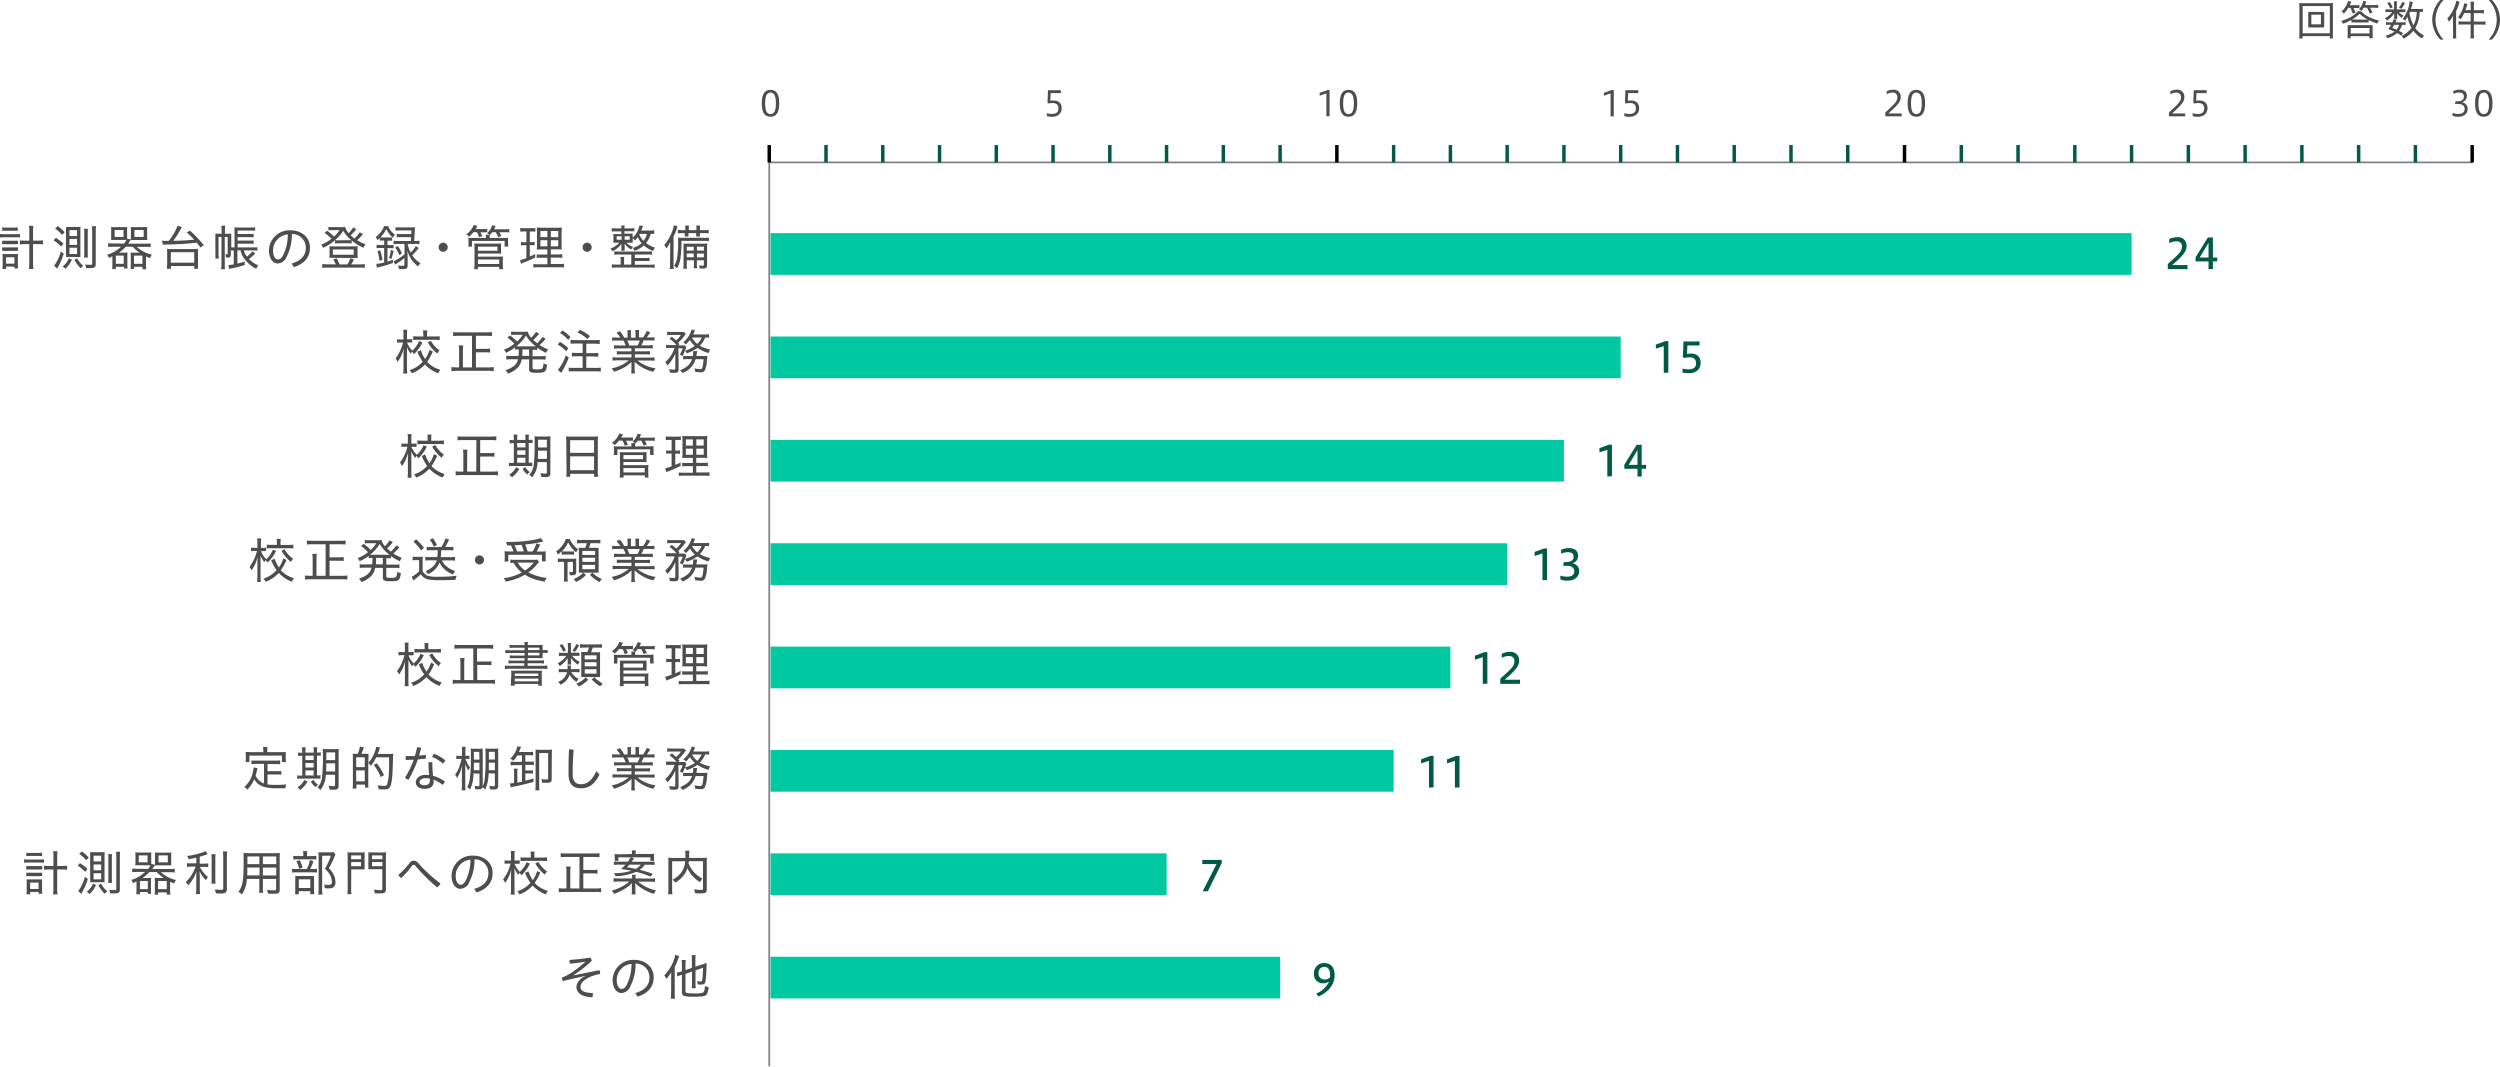 <svg xmlns="http://www.w3.org/2000/svg" viewBox="0 0 719.63 307"><defs><style>.cls-1{fill:#4d4d4d;}.cls-2{fill:#005a46;}.cls-3,.cls-5,.cls-6{fill:none;}.cls-3{stroke:gray;stroke-linecap:round;stroke-linejoin:round;stroke-width:0.5px;}.cls-4{fill:#00c8a0;}.cls-5{stroke:#000;}.cls-5,.cls-6{stroke-miterlimit:10;}.cls-6{stroke:#005a46;}</style></defs><title>アセット 32</title><g id="レイヤー_2" data-name="レイヤー 2"><g id="txt"><path class="cls-1" d="M0,67.34a7.06,7.06,0,0,0,1.19.08H4.55a6.74,6.74,0,0,0,1.19-.07v1a8.85,8.85,0,0,0-1.19-.06H1.18A7.92,7.92,0,0,0,0,68.39Zm.63-1.89a6.18,6.18,0,0,0,1.13.07H4a6.22,6.22,0,0,0,1.11-.07v1A8.42,8.42,0,0,0,4,66.41H1.76a8.46,8.46,0,0,0-1.13.06Zm0,3.84a8.92,8.92,0,0,0,1,0H4.17a8.82,8.82,0,0,0,1,0v1a9,9,0,0,0-1,0H1.6a8.78,8.78,0,0,0-1,0Zm0,1.92a8.12,8.12,0,0,0,1,0H4.17a8.18,8.18,0,0,0,1,0v1a8.64,8.64,0,0,0-1,0H1.6a9.08,9.08,0,0,0-1,0Zm1.12,6.23H.69a11.47,11.47,0,0,0,.07-1.32v-1.9a6.35,6.35,0,0,0-.07-1.09,8.62,8.62,0,0,0,1,0H4.29a8.23,8.23,0,0,0,.91,0,7.42,7.42,0,0,0-.06,1.09v1.86a9.23,9.23,0,0,0,.07,1.19H4.16v-.52H1.75Zm0-1.55H4.16V74.05H1.74Zm6.7-9.3A10.3,10.3,0,0,0,8.33,65H9.61a9.93,9.93,0,0,0-.1,1.57v2.69h1.2a12.81,12.81,0,0,0,1.65-.08v1.16a14.07,14.07,0,0,0-1.65-.08H9.51v5.17a12.79,12.79,0,0,0,.11,2H8.33a14.19,14.19,0,0,0,.1-2V70.27H7.33a13.71,13.71,0,0,0-1.6.08V69.19a11.85,11.85,0,0,0,1.6.08H8.43Z"/><path class="cls-1" d="M16.07,68.46a12,12,0,0,1,2.19,1.67l-.66.85a9.67,9.67,0,0,0-2.17-1.78ZM18.35,73a19.42,19.42,0,0,1-1.55,3.68c-.17.34-.22.42-.31.62l-.92-.8a11.62,11.62,0,0,0,1.93-4.12Zm-1.75-7.9a9.69,9.69,0,0,1,2,1.76l-.73.77a8.68,8.68,0,0,0-2-1.82Zm4.09,9.67a7.64,7.64,0,0,1-1.88,2.61,3.89,3.89,0,0,0-.76-.71,5.25,5.25,0,0,0,1.79-2.35Zm-.59-.81A10.89,10.89,0,0,0,19,74a11.52,11.52,0,0,0,0-1.39V66.55c0-.46,0-.83,0-1.22a10.75,10.75,0,0,0,1.09,0h2c.43,0,.69,0,1.11,0a11.43,11.43,0,0,0-.06,1.34v6c0,.56,0,1,0,1.3-.48,0-.73,0-1.15,0Zm-.11-6h2.2V66.25H20Zm0,2.54h2.2V68.77H20Zm0,2.62h2.2V71.31H20Zm2.2,1.26A6.94,6.94,0,0,0,24,76.53a3.32,3.32,0,0,0-.77.7,10.55,10.55,0,0,1-1.82-2.45Zm2-.25a10.76,10.76,0,0,0,.07-1.34v-5.6a8.66,8.66,0,0,0-.07-1.33h1.13a8.62,8.62,0,0,0-.07,1.34v5.59a10.58,10.58,0,0,0,.06,1.34ZM27.55,76c0,1-.31,1.16-1.64,1.16-.27,0-.31,0-1.13,0a4.09,4.09,0,0,0-.27-1.05,8.62,8.62,0,0,0,1.39.11c.56,0,.64,0,.64-.35V66.73a13.41,13.41,0,0,0-.08-1.61h1.18a10.82,10.82,0,0,0-.08,1.6Z"/><path class="cls-1" d="M35.68,70.12a4.24,4.24,0,0,0,.7-1.06c-.25,0-.49,0-1,0H33.17c-.45,0-.81,0-1.2,0A8.76,8.76,0,0,0,32,68V66.48A9.42,9.42,0,0,0,32,65.33a10.18,10.18,0,0,0,1.22.06h2.17a9.22,9.22,0,0,0,1.2-.06c0,.32,0,.62,0,1.09v2.26h0l1.11.24a11.06,11.06,0,0,1-.83,1.22h5.1a9.59,9.59,0,0,0,1.4-.08v1.08a10.51,10.51,0,0,0-1.4-.08H39.39a9.35,9.35,0,0,0,4.34,2.24,3.91,3.91,0,0,0-.55,1c-.56-.22-.73-.29-1.15-.49v2.47a7.78,7.78,0,0,0,.08,1.23H41V76.8H38.58v.64h-1a5.71,5.71,0,0,0,.07-1V73.8a8.66,8.66,0,0,0-.06-1.12,8.51,8.51,0,0,0,1.12.06h1.5a9.4,9.4,0,0,1-2-1.71h-2a11.25,11.25,0,0,1-2,1.71h1.4a8.42,8.42,0,0,0,1.11-.06,8,8,0,0,0-.06,1.12v2.49a5.59,5.59,0,0,0,.07,1h-1V76.8H33.35v.66H32.27a8.24,8.24,0,0,0,.08-1.22V73.77c-.29.15-.48.24-1,.48a2.33,2.33,0,0,0-.52-.91,9.9,9.9,0,0,0,4-2.31H32.53a9.73,9.73,0,0,0-1.41.08V70a9.52,9.52,0,0,0,1.41.08ZM33,68.21h2.55v-2H33Zm.35,7.72h2.27V73.58H33.35Zm9-7.94a8.34,8.34,0,0,0,.06,1.09c-.39,0-.76,0-1.2,0H38.89a9.38,9.38,0,0,0-1.21.06c0-.35,0-.57,0-1V66.42c0-.43,0-.74,0-1.09a9,9,0,0,0,1.19.06h2.31a10.28,10.28,0,0,0,1.23-.06,8.9,8.9,0,0,0-.06,1.13Zm-3.78,7.94H41V73.58H38.58Zm.13-7.72h2.66v-2H38.7Z"/><path class="cls-1" d="M46.62,69.28a8.65,8.65,0,0,0,1.12.06h.84a16.72,16.72,0,0,0,2.55-4.38l1.22.41-.46.84a29.06,29.06,0,0,1-2,3.11c3.56-.1,3.94-.13,6-.32a17.41,17.41,0,0,0-2.14-2.06l.91-.56a32,32,0,0,1,4,4.19l-.94.69c-.52-.7-.7-.94-1.08-1.4-1.85.2-2.41.25-4.65.38-1.23.07-1.91.11-3,.14l-1.4,0-.69.06ZM48,77.37A11.2,11.2,0,0,0,48.12,76V72.78a7.26,7.26,0,0,0-.07-1.15,8.47,8.47,0,0,0,1.19.06h6.61A8.5,8.5,0,0,0,57,71.63,7.15,7.15,0,0,0,57,72.78V76A10.39,10.39,0,0,0,57,77.37H55.9v-.81H49.2v.81Zm1.15-1.77H55.9v-3H49.19Z"/><path class="cls-1" d="M68.33,72.09v3.78a21.42,21.42,0,0,0,2.13-.6l0,1a30,30,0,0,1-3.88,1c-.11,0-.14,0-.63.14l-.21-1.11a9.7,9.7,0,0,0,1.55-.21v-4h-.85v1.13c0,.69-.22.92-.85.92l-.57,0a2.15,2.15,0,0,0-.15-1,3.15,3.15,0,0,0,.43.06c.18,0,.24,0,.24-.17V68.2H64.7v7.73a8.1,8.1,0,0,0,.08,1.55H63.65a8,8,0,0,0,.1-1.55V68.2h-.85V73A12.13,12.13,0,0,0,63,74.43h-1A13.5,13.5,0,0,0,62,72.95V68.51c0-.53,0-1,0-1.29a8.17,8.17,0,0,0,1.15.06h.64v-.9a8.66,8.66,0,0,0-.08-1.4h1.13a6.81,6.81,0,0,0-.08,1.4v.9h.76a6,6,0,0,0,1.05-.06c0,.34,0,.63,0,1.25v2.75h.94V66.77a10.45,10.45,0,0,0-.06-1.34,10,10,0,0,0,1.44.07H72a8.64,8.64,0,0,0,1.44-.08v1a10.7,10.7,0,0,0-1.34-.06H68.4v1h3.36A6.5,6.5,0,0,0,73,67.32v1a10.66,10.66,0,0,0-1.23-.07H68.4v1h3.36A6.5,6.5,0,0,0,73,69.21v1a7.78,7.78,0,0,0-1.23-.07H68.4v1.08h4.4a9.33,9.33,0,0,0,1.29-.07v1a9.22,9.22,0,0,0-1.33-.08H70.18a5.57,5.57,0,0,0,.88,1.81,8,8,0,0,0,1.6-1.54l.81.64-.56.53a13.58,13.58,0,0,1-1.25,1.06,8.1,8.1,0,0,0,2.7,1.81,3,3,0,0,0-.59,1,9.38,9.38,0,0,1-3.43-2.87,7.18,7.18,0,0,1-1.13-2.48Z"/><path class="cls-1" d="M83.92,75.86c2.76-.78,4.1-2.33,4.1-4.5a3.91,3.91,0,0,0-4-4,13.93,13.93,0,0,1-1.57,6.67,2.82,2.82,0,0,1-2.54,1.81c-1.32,0-2.49-1.39-2.49-3.8a5.92,5.92,0,0,1,6.25-5.74c3.12,0,5.56,2,5.56,5,0,2.83-1.71,4.66-4.62,5.59Zm-1.08-8.4a4.67,4.67,0,0,0-4.24,4.62c0,1.82.74,2.59,1.36,2.59s1-.28,1.5-1.15A13.22,13.22,0,0,0,82.84,67.46Z"/><path class="cls-1" d="M104.48,67.41c-.13.14-.17.18-.28.32a16.64,16.64,0,0,1-1.39,1.41,10.43,10.43,0,0,0,2.41,1.18,3.43,3.43,0,0,0-.56,1,13,13,0,0,1-3.42-2.1v.87a6.83,6.83,0,0,0-1-.06H97.49a7.21,7.21,0,0,0-1.08.06v-.94A13.54,13.54,0,0,1,93,71.34a2.78,2.78,0,0,0-.57-.9,11.76,11.76,0,0,0,3-1.72,14.1,14.1,0,0,0-2-1.67l.73-.64a18,18,0,0,1,2,1.7,9,9,0,0,0,1.58-1.86H95.42a7.77,7.77,0,0,0-.88.06v-1a5.1,5.1,0,0,0,1,.07h2.61a8.07,8.07,0,0,0,1.21-.06,3.73,3.73,0,0,0,1,1.79,7.46,7.46,0,0,0,1.34-1.68l.84.59a20.65,20.65,0,0,1-1.6,1.71,11.44,11.44,0,0,0,1.08.94,8.93,8.93,0,0,0,1.54-1.81Zm-7.83,8.7a7.13,7.13,0,0,0-.74-1.4l1-.35a15.39,15.39,0,0,1,.83,1.75H100a10.16,10.16,0,0,0,.88-1.79l1,.39a14.85,14.85,0,0,1-.8,1.4h2.59A7.22,7.22,0,0,0,105,76v1.11a7.73,7.73,0,0,0-1.39-.08H94.15a9.13,9.13,0,0,0-1.39.08V76a7.16,7.16,0,0,0,1.33.08Zm-.84-1.89a10,10,0,0,0-1,0,6.9,6.9,0,0,0,.06-.94V71.78a6.43,6.43,0,0,0-.06-.92,8.34,8.34,0,0,0,1.09.06h6a8,8,0,0,0,1.08-.06,6.18,6.18,0,0,0-.06.92v1.54a6.25,6.25,0,0,0,.06.94,10.33,10.33,0,0,0-1.05,0Zm0-.9h6V71.81h-6Zm4.4-4.19a7.41,7.41,0,0,0,.91,0,9.94,9.94,0,0,1-2.33-2.73,11.11,11.11,0,0,1-2.35,2.72,6.09,6.09,0,0,0,1,.06Z"/><path class="cls-1" d="M110.19,69.23a5.9,5.9,0,0,0-.87.06v-.77a7.68,7.68,0,0,1-.67.6,2.46,2.46,0,0,0-.53-.85,6.93,6.93,0,0,0,2.45-3.18h1.12a6,6,0,0,0,2,2.47,3.81,3.81,0,0,0-.6.85,7.7,7.7,0,0,1-1.9-2.48,8.91,8.91,0,0,1-1.7,2.42c.22,0,.43,0,.73,0H112a7.69,7.69,0,0,0,.88,0v.94a5.84,5.84,0,0,0-.9,0h-.45v1.27h.57a7,7,0,0,0,1.18-.07v1a6.86,6.86,0,0,0-1.18-.07h-.57v3.88c.62-.18.88-.27,1.58-.53l0,.91a24.69,24.69,0,0,1-3.71,1.12c-.52.13-.63.15-.91.24l-.18-1.09a10.2,10.2,0,0,0,2.27-.39V71.38h-.88a8.65,8.65,0,0,0-1.3.07v-1a10.6,10.6,0,0,0,1.32.07h.87V69.23Zm-.94,5.86a13.34,13.34,0,0,0-.6-2.79l.79-.25a16,16,0,0,1,.64,2.76Zm2.7-.81a9.27,9.27,0,0,0,.57-2.34l.78.28a13.59,13.59,0,0,1-.66,2.31Zm5.41-4a8.16,8.16,0,0,0,.85,2.42,7.35,7.35,0,0,0,1.47-1.88l.84.55a14.18,14.18,0,0,1-1.86,2.1,7.19,7.19,0,0,0,2.38,2.3,3.48,3.48,0,0,0-.66.92,8.2,8.2,0,0,1-2.11-2.24,8.81,8.81,0,0,1-1-2.34c.06,1.12.07,1.68.07,2.24v2c0,.88-.29,1.11-1.43,1.11-.31,0-.7,0-1.11-.07a3.53,3.53,0,0,0-.22-1,7.9,7.9,0,0,0,1.28.13c.45,0,.55-.07.55-.35V74.26c-.55.45-.66.55-1,.81l-1.18.78-.45.29-.49-.92a14.71,14.71,0,0,0,3.15-2v-3h-1.88a7.83,7.83,0,0,0-1.27.07v-1a7.92,7.92,0,0,0,1.27.08h3.74c0-.17,0-.17,0-.48,0-.1,0-.15.06-.64H115.4a9.34,9.34,0,0,0-1.2.06v-1a6.76,6.76,0,0,0,1.2.07h3c0-.45,0-.52.06-1.05h-3.31a10.53,10.53,0,0,0-1.3.06v-1a8.4,8.4,0,0,0,1.32.07h3a11.1,11.1,0,0,0,1.32-.06,8.55,8.55,0,0,0-.11,1.4c-.06.91-.06,1-.18,2.56h.24a8.06,8.06,0,0,0,1.3-.08v1a8.34,8.34,0,0,0-1.29-.07h-2.1Zm-2.84.55a10.83,10.83,0,0,1,1.18,2.12l-.78.49a9.45,9.45,0,0,0-1.16-2.21Z"/><path class="cls-1" d="M128.88,71.18a1.31,1.31,0,0,1-1.32,1.3,1.29,1.29,0,0,1-1.3-1.3,1.31,1.31,0,0,1,1.3-1.32A1.33,1.33,0,0,1,128.88,71.18Z"/><path class="cls-1" d="M136.33,66.8A8.4,8.4,0,0,1,135,68.14a2.74,2.74,0,0,0-.79-.69,5.8,5.8,0,0,0,2.16-2.68l1.05.27c-.22.41-.31.56-.52.9h2.17a6.35,6.35,0,0,0,1.19-.07v1a9,9,0,0,0-1,0h-1a9.1,9.1,0,0,1,.56,1.09l-.92.36a6.88,6.88,0,0,0-.6-1.46Zm8.5,1.69a12.81,12.81,0,0,0,1.42-.06,7.1,7.1,0,0,0,0,.87v.78a5.15,5.15,0,0,0,.06.9h-1.05V69.35h-9.41V71h-1.05a5.35,5.35,0,0,0,.06-.9v-.77a5.38,5.38,0,0,0-.06-.88,11.79,11.79,0,0,0,1.39.06h3.66v-.21a4.08,4.08,0,0,0,0-.74h1.11a.28.28,0,0,0,0,.1,3.52,3.52,0,0,0,0,.64v.21Zm-8.33,9a10.8,10.8,0,0,0,.08-1.43V71.07a6.07,6.07,0,0,0-.06-1,12.18,12.18,0,0,0,1.32.06h5.07a11.84,11.84,0,0,0,1.32-.06,8.73,8.73,0,0,0,0,1V72a10.38,10.38,0,0,0,0,1.05,11.3,11.3,0,0,0-1.29-.06h-5.37v.9h6a9.21,9.21,0,0,0,1.22-.06,9.48,9.48,0,0,0-.06,1.2v1.16a9.09,9.09,0,0,0,.07,1.29H143.7v-.66h-6.12v.66Zm1.08-5.32h5.63V71h-5.63Zm0,3.82h6.12V74.68h-6.12Zm4.1-9.15a6.1,6.1,0,0,1-.69.83,2.51,2.51,0,0,0-.79-.56,4.66,4.66,0,0,0,1.46-2.27l1,.21a8.21,8.21,0,0,1-.46.94h3.14a7.34,7.34,0,0,0,1.25-.07v1a7.09,7.09,0,0,0-1.22-.07h-1.64c.27.45.41.69.6,1.08l-.94.36a6.9,6.9,0,0,0-.7-1.44Z"/><path class="cls-1" d="M150.84,66.63a6,6,0,0,0-1.08.07V65.61a6.61,6.61,0,0,0,1.19.08h2a5.17,5.17,0,0,0,1.15-.08v1.08a7.72,7.72,0,0,0-1-.06h-.6V69.7H153a4.31,4.31,0,0,0,.9-.07v1a6,6,0,0,0-.9-.06h-.49v3.26c.56-.24.81-.35,1.54-.71l0,1a33.59,33.59,0,0,1-3.57,1.56A4,4,0,0,0,150,76l-.31-1.13a10.82,10.82,0,0,0,1.83-.56V70.59h-.64a4.72,4.72,0,0,0-.92.07v-1a4.73,4.73,0,0,0,.94.07h.63V66.63Zm6.72,7.55h-1.72a8.12,8.12,0,0,0-1.34.07V73.2a7.81,7.81,0,0,0,1.34.07h1.72V71.8h-1.37a15.73,15.73,0,0,0-1.68.06,11.23,11.23,0,0,0,.06-1.61v-3a13.49,13.49,0,0,0-.07-1.77,13.81,13.81,0,0,0,1.79.07h3.66a11.91,11.91,0,0,0,1.76-.07c0,.41-.06,1-.06,1.77v2.8a17.31,17.31,0,0,0,.06,1.78c-.5,0-.83-.06-1.6-.06h-1.57v1.47h1.95a8.61,8.61,0,0,0,1.37-.07v1.05a8.93,8.93,0,0,0-1.37-.07h-1.95V76H161a8.55,8.55,0,0,0,1.37-.07V77a9.78,9.78,0,0,0-1.43-.07h-6a9.79,9.79,0,0,0-1.42.07V76a8,8,0,0,0,1.33.07h2.73Zm-2-7.69v1.77h2V66.49Zm0,2.66V70.9h2V69.15Zm3-.9h2.13V66.49h-2.13Zm0,2.65h2.13V69.15h-2.13Z"/><path class="cls-1" d="M170.32,71.18a1.31,1.31,0,0,1-1.32,1.3,1.29,1.29,0,0,1-1.3-1.3,1.31,1.31,0,0,1,1.3-1.32A1.33,1.33,0,0,1,170.32,71.18Z"/><path class="cls-1" d="M188.33,67.36a7,7,0,0,0-1-.07,6.78,6.78,0,0,1-1.37,2.65,7.12,7.12,0,0,0,2.58,1.32,4,4,0,0,0-.52,1,8.47,8.47,0,0,1-2.7-1.62,7.15,7.15,0,0,1-2.69,1.57,2.57,2.57,0,0,0-.55-.83,6.38,6.38,0,0,0,2.62-1.39,6.81,6.81,0,0,1-1.13-1.75,9.44,9.44,0,0,1-.8,1,2.84,2.84,0,0,0-.63-.67v.42a7.67,7.67,0,0,0,0,.88,5.82,5.82,0,0,0-1,0h-.8a4.94,4.94,0,0,0,1.89,1.2,2.52,2.52,0,0,0-.53.76,5.84,5.84,0,0,1-1.89-1.67c0,.45,0,.62,0,.8v.45a4.49,4.49,0,0,0,0,.77h-1a3.22,3.22,0,0,0,.06-.76v-.46c0-.21,0-.48,0-.77a6.39,6.39,0,0,1-2.56,2.13,2.32,2.32,0,0,0-.62-.74,6.6,6.6,0,0,0,2.59-1.71h-.71a9.3,9.3,0,0,0-1,0c0-.28,0-.57,0-.88v-.84a6.54,6.54,0,0,0,0-.83,7,7,0,0,0,1.11.06h1.19V66.6h-1.58a6.68,6.68,0,0,0-1.19.07v-1a8.54,8.54,0,0,0,1.21.07h1.57a5.68,5.68,0,0,0-.07-.84h1a5.29,5.29,0,0,0-.06.84h1.69a8.09,8.09,0,0,0,1.15-.07v.94a6.58,6.58,0,0,0-1.13-.06h-1.71v.71H181a7.26,7.26,0,0,0,1.12-.06,4.28,4.28,0,0,0,0,.83v.39a5.63,5.63,0,0,0,1.13-1.39,6.71,6.71,0,0,0,.83-2.17l1,.2a12.81,12.81,0,0,1-.5,1.3H187a8,8,0,0,0,1.29-.08Zm-6.6,5.9h-3.57a8.48,8.48,0,0,0-1.33.07v-1a8.06,8.06,0,0,0,1.33.07h8.1a8.41,8.41,0,0,0,1.4-.07v1a9.15,9.15,0,0,0-1.4-.07h-3.53v1h3a7.09,7.09,0,0,0,1.22-.07v1a7.92,7.92,0,0,0-1.22-.07h-3v1.08H187a10.23,10.23,0,0,0,1.44-.08v1A11.26,11.26,0,0,0,187,77h-9.44a11.11,11.11,0,0,0-1.44.08v-1a10.52,10.52,0,0,0,1.44.08h1.09v-1.2a4.79,4.79,0,0,0-.07-1h1.12a7,7,0,0,0-.06,1v1.2h2.07ZM177.51,68v1h1.42V68Zm2.3,1h1.46V68h-1.46ZM184,67.4a5.87,5.87,0,0,0,1.23,1.93,5.23,5.23,0,0,0,1-2h-2.21Z"/><path class="cls-1" d="M192.92,71.66c0-.63,0-1.29,0-2a8.11,8.11,0,0,1-1.12,1.88c-.06-.1-.08-.17-.11-.22a2,2,0,0,0-.27-.5l-.13-.2-.07-.11a12,12,0,0,0,2.06-3.38,11.21,11.21,0,0,0,.7-2.27l1.06.28c-.07.2-.08.24-.22.67a12.39,12.39,0,0,1-.94,2.28v7.66c0,.78,0,1.25.06,1.69h-1.15a11.4,11.4,0,0,0,.08-1.68Zm11.14-2.27c-.38,0-.84-.06-1.37-.06h-6.53a35.52,35.52,0,0,1-.21,4.34,8.2,8.2,0,0,1-1.09,3.59,5.27,5.27,0,0,0-.81-.77,5.61,5.61,0,0,0,.83-2.07,23.79,23.79,0,0,0,.32-4.45c0-.66,0-1.15-.06-1.58a8.77,8.77,0,0,0,1.37.07h6.09a9.76,9.76,0,0,0,1.46-.07Zm-7.62-2.27a10.2,10.2,0,0,0-1.32.06v-1a12.07,12.07,0,0,0,1.32.07h.84v-.41a4.81,4.81,0,0,0-.06-.92h1.11a5.18,5.18,0,0,0-.06.92v.41h2.21v-.41a5.08,5.08,0,0,0-.06-.92h1.11a5.2,5.2,0,0,0-.06.92v.41h1.19a8.28,8.28,0,0,0,1.34-.08v1a11.91,11.91,0,0,0-1.34-.06h-1.19v.21a5.09,5.09,0,0,0,0,.76h-1.08a6.19,6.19,0,0,0,0-.77v-.2h-2.21v.2a5.31,5.31,0,0,0,0,.77h-1.08a5.63,5.63,0,0,0,0-.76v-.21Zm1.25,7.79v1a8.11,8.11,0,0,0,.07,1.44h-1.08a7.46,7.46,0,0,0,.08-1.44V71.59c0-.77,0-1,0-1.44.41,0,.66,0,1.4,0h4.06a8.12,8.12,0,0,0,1.37-.07,12.82,12.82,0,0,0-.06,1.53v4.69c0,.78-.27,1-1.32,1l-.81,0a2.72,2.72,0,0,0-.21-.91,6.28,6.28,0,0,0,1.06.1c.28,0,.35-.06.35-.34V74.91h-2v.8a9.69,9.69,0,0,0,.07,1.5h-1a8.22,8.22,0,0,0,.08-1.5v-.8Zm2-3.88h-2v1.11h2Zm0,1.93h-2v1.09h2Zm2.93-.83V71h-2v1.11Zm0,1.92V73h-2v1.09Z"/><path class="cls-1" d="M121.59,98.56a10.58,10.58,0,0,1-2.44,3.38,3.31,3.31,0,0,0-.57-.7,5.19,5.19,0,0,0-.34.59,7.36,7.36,0,0,1-1.09-1.92c0,.27,0,.27,0,1.09,0,.13,0,.88,0,1.05v3.84a11.69,11.69,0,0,0,.08,1.63h-1.18a9.78,9.78,0,0,0,.1-1.62v-3.56c0-.53,0-1,.07-2.06a11.46,11.46,0,0,1-1.75,3.89,4.69,4.69,0,0,0-.6-1,12.22,12.22,0,0,0,2.14-4.58h-.71a6.86,6.86,0,0,0-1,.06v-1a6.51,6.51,0,0,0,1,.06h.84V96.34a8.24,8.24,0,0,0-.07-1.42h1.15a8.67,8.67,0,0,0-.07,1.4v1.33h.63a4.7,4.7,0,0,0,.87-.06v1a8.17,8.17,0,0,0-.85,0h-.62a6.5,6.5,0,0,0,1.51,2.34,7.36,7.36,0,0,0,1.93-2.76Zm3,2.61a16.89,16.89,0,0,1-1.64,3,7.17,7.17,0,0,0,1.32,1.12,8.9,8.9,0,0,0,2.48,1.16,4,4,0,0,0-.59,1,9.47,9.47,0,0,1-2.65-1.46,8.12,8.12,0,0,1-1.19-1.09,9.67,9.67,0,0,1-3.77,2.56,4,4,0,0,0-.63-.92,8.33,8.33,0,0,0,3.77-2.42,14,14,0,0,1-1.55-2.86l1-.46a8.88,8.88,0,0,0,1.23,2.54,8.64,8.64,0,0,0,1.26-2.61Zm-2.76-5a7.08,7.08,0,0,0-.07-1.06H123a7,7,0,0,0-.07,1.05v.7h2.2a13.42,13.42,0,0,0,1.44-.07v1.09a14.23,14.23,0,0,0-1.44-.07h-4.72a10.3,10.3,0,0,0-1.46.08V96.77a10.09,10.09,0,0,0,1.44.08h1.5Zm2.19,1.92a8.57,8.57,0,0,0,2.49,2.77,3.85,3.85,0,0,0-.63.91,10.24,10.24,0,0,1-2.72-3.22Z"/><path class="cls-1" d="M135.86,96.67h-3.81a13.72,13.72,0,0,0-1.6.08V95.59a12.18,12.18,0,0,0,1.58.08h8a12.82,12.82,0,0,0,1.58-.08v1.16a14,14,0,0,0-1.58-.08H137v3.75h2.62a9.58,9.58,0,0,0,1.46-.08v1.15a10,10,0,0,0-1.46-.08H137v4.34h3.47a11.11,11.11,0,0,0,1.65-.1v1.19a11.11,11.11,0,0,0-1.64-.1h-8.89a11.82,11.82,0,0,0-1.65.1v-1.19a9.74,9.74,0,0,0,1.64.1h.57v-4.68a11.17,11.17,0,0,0-.1-1.64h1.3a10.91,10.91,0,0,0-.1,1.64v4.68h2.62Z"/><path class="cls-1" d="M149.26,102.44a16.44,16.44,0,0,0,.07-1.85,7.75,7.75,0,0,0-1.06.06V100a13.13,13.13,0,0,1-2.61,1.54,3.06,3.06,0,0,0-.62-.88,10.08,10.08,0,0,0,3-1.71,10.61,10.61,0,0,0-2-1.78l.78-.62a17.59,17.59,0,0,1,2,1.75,8.27,8.27,0,0,0,1.63-1.93H148c-.24,0-.57,0-.88.06v-1a6.09,6.09,0,0,0,1,.07h2.58a8.07,8.07,0,0,0,1.21-.06,3.8,3.8,0,0,0,1,1.77,8,8,0,0,0,1.37-1.68l.9.56c-.1.1-.14.15-.29.34a14.77,14.77,0,0,1-1.37,1.42c.32.31.69.62,1.08.94a8.79,8.79,0,0,0,1.57-1.81l.9.56-.64.71a13.66,13.66,0,0,1-1.11,1.06,10.69,10.69,0,0,0,2.46,1.26,4.21,4.21,0,0,0-.59,1,13.87,13.87,0,0,1-2.56-1.5v.67a10,10,0,0,0-1.19-.06h-.15v1.85h2.37a9.19,9.19,0,0,0,1.4-.08v1.09a9.45,9.45,0,0,0-1.4-.08h-2.37v2.42c0,.25.07.34.31.38a4.63,4.63,0,0,0,1,.07c1,0,1.3-.06,1.5-.27a3.14,3.14,0,0,0,.34-1.5,3,3,0,0,0,1.05.42c-.32,2.14-.56,2.33-3,2.33-1.78,0-2.18-.2-2.18-1.08v-2.77h-2.13a4.72,4.72,0,0,1-1.15,2.34,7.61,7.61,0,0,1-2.8,1.75,3.63,3.63,0,0,0-.74-1,6.68,6.68,0,0,0,2.62-1.36,3.19,3.19,0,0,0,1-1.78h-2a9.26,9.26,0,0,0-1.39.08v-1.09a9,9,0,0,0,1.39.08Zm4.12-2.75a7.55,7.55,0,0,0,.85,0,10.46,10.46,0,0,1-2.82-3.12,11.75,11.75,0,0,1-2.76,3.12,7.94,7.94,0,0,0,.87,0Zm-3,.9c0,1.32,0,1.32-.07,1.85h2v-1.85Z"/><path class="cls-1" d="M161.18,98.41a13.18,13.18,0,0,1,2.41,1.81l-.6.9a10.34,10.34,0,0,0-2.44-1.92Zm2.55,4.5a26,26,0,0,1-2.19,4.43l-.94-.83a14.08,14.08,0,0,0,2.25-4.22Zm-1.86-7.79A12,12,0,0,1,164.21,97l-.66.85a9.66,9.66,0,0,0-2.35-2Zm5.84,7.44H166.1c-.53,0-1.05,0-1.46.07v-1.11a10.09,10.09,0,0,0,1.44.08h1.63V98.88h-2a11.7,11.7,0,0,0-1.47.07V97.83a10.44,10.44,0,0,0,1.46.08h5.46a10,10,0,0,0,1.47-.08V99c-.42,0-.91-.07-1.46-.07h-2.4v2.72h2a9.82,9.82,0,0,0,1.44-.08v1.11c-.41,0-.92-.07-1.44-.07h-2v3.29h2.63a11.09,11.09,0,0,0,1.55-.08v1.13c-.39,0-1-.07-1.55-.07h-6.16c-.6,0-1.11,0-1.54.07v-1.13a11.36,11.36,0,0,0,1.53.08h2.48Zm-.77-7.62a16.23,16.23,0,0,1,2.89,1.79l-.7.87a11.39,11.39,0,0,0-2.89-1.88Z"/><path class="cls-1" d="M178.2,100.3a10.14,10.14,0,0,0-1.44.07v-1a9.68,9.68,0,0,0,1.44.07h1.9a9.34,9.34,0,0,0-.66-1.42h-1.67a15.09,15.09,0,0,0-1.57.07v-1a10.54,10.54,0,0,0,1.54.08h.8a7,7,0,0,0-1.08-1.4l1-.42a9.41,9.41,0,0,1,1.19,1.82h1v-1a8.14,8.14,0,0,0-.07-1.13h1.09a7.29,7.29,0,0,0-.06,1.11v1.05h1.32V96.11a7.53,7.53,0,0,0-.06-1.11H184a7.87,7.87,0,0,0-.07,1.13v1h1.19a7.89,7.89,0,0,0,1.05-1.88l1,.41a13.25,13.25,0,0,1-1,1.47h.7a10.32,10.32,0,0,0,1.53-.08v1a14.9,14.9,0,0,0-1.57-.07h-1.54a15,15,0,0,1-.69,1.42h1.85a9.77,9.77,0,0,0,1.46-.07v1a10.12,10.12,0,0,0-1.46-.07h-3.7v.88h2.9a9.87,9.87,0,0,0,1.46-.07v1a10,10,0,0,0-1.46-.07h-2.9v.94h4.09a10.43,10.43,0,0,0,1.58-.08v1a13.15,13.15,0,0,0-1.58-.08H183.5a10.71,10.71,0,0,0,5.22,2.24,3.68,3.68,0,0,0-.62,1,11.21,11.21,0,0,1-5.42-2.9c0,.55,0,.81,0,1.11v.85a8,8,0,0,0,.1,1.42H181.7a13.93,13.93,0,0,0,.07-1.43v-.84c0-.29,0-.6,0-1.09a8.84,8.84,0,0,1-2.13,1.65,13.55,13.55,0,0,1-2.93,1.22,3.69,3.69,0,0,0-.64-1,10.24,10.24,0,0,0,4.92-2.28H177.9a13.3,13.3,0,0,0-1.58.08v-1a10.7,10.7,0,0,0,1.57.08h3.88V102H179a9.89,9.89,0,0,0-1.44.07v-1a10.26,10.26,0,0,0,1.44.07h2.75v-.88Zm5.34-.85a7.9,7.9,0,0,0,.63-1.42h-3.61a10.71,10.71,0,0,1,.58,1.42Z"/><path class="cls-1" d="M204.11,97.22a9.8,9.8,0,0,0-1.13-.06,6.75,6.75,0,0,1-1.54,2.35,9.94,9.94,0,0,0,3,1.11,3.44,3.44,0,0,0-.46,1,10.3,10.3,0,0,1-3.22-1.48,10.89,10.89,0,0,1-3.1,1.56,3.06,3.06,0,0,0-.49-.78,10.31,10.31,0,0,1-.74,1.61,2.66,2.66,0,0,0-.76-.48,7,7,0,0,0,.84-1.79h-1.23l.06,6.06c0,.74-.29,1-1.23,1a11.72,11.72,0,0,1-1.3-.07,2.44,2.44,0,0,0-.21-1,8.38,8.38,0,0,0,1.4.14c.29,0,.39-.08.39-.31v-4.34a10.31,10.31,0,0,1-2.31,3.5,2.86,2.86,0,0,0-.59-1,9.44,9.44,0,0,0,2.7-4.08h-1.26a6.71,6.71,0,0,0-1.2.07V99.26a7.49,7.49,0,0,0,1.26.07h1.74a11.54,11.54,0,0,0-2-1.83l.64-.57c.64.5.88.7,1.27,1.05A6.75,6.75,0,0,0,196,96.41h-2.75a7.18,7.18,0,0,0-1.22.07v-1a7.69,7.69,0,0,0,1.3.07h2.41a6.72,6.72,0,0,0,1.13,0l.55.59a5.12,5.12,0,0,0-.42.52,12.3,12.3,0,0,1-1.79,2l.36.41-.34.35h.91a8.35,8.35,0,0,0,1,0l.43.52c-.07.14-.11.25-.2.46s-.11.34-.2.56A9.36,9.36,0,0,0,200,99.56a6.5,6.5,0,0,1-1.42-1.71,9.49,9.49,0,0,1-1.16,1.32,2.54,2.54,0,0,0-.73-.64,7.36,7.36,0,0,0,2.12-2.87,3.6,3.6,0,0,0,.25-.81l1,.24-.2.46c-.14.32-.2.45-.34.73h3.21a11.14,11.14,0,0,0,1.37-.07Zm-1.6,5.27a6.6,6.6,0,0,0,1.11-.06c0,.27,0,.27-.13,1.3a7.52,7.52,0,0,1-.66,3,1.3,1.3,0,0,1-1.18.43,10.42,10.42,0,0,1-1.55-.14,3.15,3.15,0,0,0-.21-1,7.57,7.57,0,0,0,1.65.24c.45,0,.59-.15.73-.81a16.37,16.37,0,0,0,.25-2.06h-2.3a6,6,0,0,1-3.81,4,3,3,0,0,0-.63-.85,6.82,6.82,0,0,0,2.35-1.39,4,4,0,0,0,1.06-1.77h-1.33a8.66,8.66,0,0,0-1.22.06v-1a9,9,0,0,0,1.26.06h1.53a7.5,7.5,0,0,0,.11-1.18.94.94,0,0,0,0-.27l1.13,0c0,.24,0,.28-.14.87a5.47,5.47,0,0,1-.08.55Zm-3.32-5.32A5.79,5.79,0,0,0,200.71,99,5,5,0,0,0,202,97.16Z"/><path class="cls-1" d="M122.85,128.56a10.58,10.58,0,0,1-2.44,3.38,3.31,3.31,0,0,0-.57-.7,5.19,5.19,0,0,0-.34.59,7.36,7.36,0,0,1-1.09-1.92c0,.27,0,.27,0,1.09,0,.13,0,.88,0,1.05v3.84a11.69,11.69,0,0,0,.08,1.63h-1.18a9.78,9.78,0,0,0,.1-1.62v-3.56c0-.53,0-1,.07-2.06a11.46,11.46,0,0,1-1.75,3.89,4.69,4.69,0,0,0-.6-1,12.22,12.22,0,0,0,2.14-4.58h-.71a6.86,6.86,0,0,0-1,.06v-1a6.51,6.51,0,0,0,1,.06h.84v-1.32a8.24,8.24,0,0,0-.07-1.42h1.15a8.67,8.67,0,0,0-.07,1.4v1.33h.63a4.7,4.7,0,0,0,.87-.06v1a8.17,8.17,0,0,0-.85,0h-.62A6.5,6.5,0,0,0,120,130.9a7.36,7.36,0,0,0,1.93-2.76Zm3,2.61a16.89,16.89,0,0,1-1.64,3,7.17,7.17,0,0,0,1.32,1.12,8.9,8.9,0,0,0,2.48,1.16,4,4,0,0,0-.59,1,9.47,9.47,0,0,1-2.65-1.46,8.12,8.12,0,0,1-1.19-1.09,9.67,9.67,0,0,1-3.77,2.56,4,4,0,0,0-.63-.92,8.33,8.33,0,0,0,3.77-2.42,14,14,0,0,1-1.55-2.86l1-.46a8.88,8.88,0,0,0,1.23,2.54,8.64,8.64,0,0,0,1.26-2.61Zm-2.76-5a7.08,7.08,0,0,0-.07-1.06h1.18a7,7,0,0,0-.07,1.05v.7h2.2a13.42,13.42,0,0,0,1.44-.07v1.09a14.23,14.23,0,0,0-1.44-.07h-4.72a10.3,10.3,0,0,0-1.46.08v-1.12a10.09,10.09,0,0,0,1.44.08h1.5Zm2.19,1.92a8.57,8.57,0,0,0,2.49,2.77,3.85,3.85,0,0,0-.63.91,10.24,10.24,0,0,1-2.72-3.22Z"/><path class="cls-1" d="M137.12,126.67h-3.81a13.72,13.72,0,0,0-1.6.08v-1.16a12.18,12.18,0,0,0,1.58.08h8a12.82,12.82,0,0,0,1.58-.08v1.16a14,14,0,0,0-1.58-.08h-3.07v3.75h2.62a9.58,9.58,0,0,0,1.46-.08v1.15a10,10,0,0,0-1.46-.08h-2.62v4.34h3.47a11.11,11.11,0,0,0,1.65-.1v1.19a11.11,11.11,0,0,0-1.64-.1h-8.89a11.82,11.82,0,0,0-1.65.1v-1.19a9.74,9.74,0,0,0,1.64.1h.57v-4.68a11.17,11.17,0,0,0-.1-1.64h1.3a10.91,10.91,0,0,0-.1,1.64v4.68h2.62Z"/><path class="cls-1" d="M147.91,126.38a10.53,10.53,0,0,0-.07-1.27h1.11a8.11,8.11,0,0,0-.07,1.27v.25h2.37v-.25a7.46,7.46,0,0,0-.07-1.27h1.09a10.19,10.19,0,0,0-.07,1.27v.25a7,7,0,0,0,1.09-.07v1a7.2,7.2,0,0,0-1.09-.06v5.7a6.22,6.22,0,0,0,1-.07v1c-.32,0-.69,0-1.23,0H147.6a7.06,7.06,0,0,0-1.09.06v-1a5.23,5.23,0,0,0,1.08.07h.32v-5.7a7.4,7.4,0,0,0-1.21.06v-1a6.69,6.69,0,0,0,1.13.07h.07Zm1.57,8.61a8,8,0,0,1-2.13,2.41,2.84,2.84,0,0,0-.76-.78,5.43,5.43,0,0,0,2-2.14Zm1.76-6.21v-1.27h-2.37v1.27Zm0,2.14v-1.3h-2.37v1.3Zm0,2.28v-1.44h-2.37v1.44Zm-.06,1.27a4.74,4.74,0,0,0,1.33,1.41,3.59,3.59,0,0,0-.74.71,7,7,0,0,1-1.34-1.62Zm3.56-1.46a7.32,7.32,0,0,1-1.58,4.43,2.8,2.8,0,0,0-.81-.77,5.09,5.09,0,0,0,1.3-2.93,54.26,54.26,0,0,0,.25-6.51,14.39,14.39,0,0,0-.06-1.64,11.54,11.54,0,0,0,1.36.06h1.92a11.57,11.57,0,0,0,1.36-.06,11.32,11.32,0,0,0-.06,1.39v9.2c0,.91-.32,1.16-1.55,1.16a10.34,10.34,0,0,1-1.06-.06,4.68,4.68,0,0,0-.27-1.12,6.62,6.62,0,0,0,1.44.17c.32,0,.43-.08.43-.31v-3Zm.13-3.28c0,.76,0,1.67-.07,2.35h2.62v-2.35Zm2.55-3.15h-2.54v2.23h2.54Z"/><path class="cls-1" d="M163,127a13.49,13.49,0,0,0-.07-1.39,11.16,11.16,0,0,0,1.48.07h6.3a10.14,10.14,0,0,0,1.44-.07,9.39,9.39,0,0,0-.07,1.32v8.81a9.27,9.27,0,0,0,.08,1.51H171v-.87h-6.88v.87H163a11.18,11.18,0,0,0,.08-1.5Zm1.11,3.35H171v-3.64h-6.88Zm0,5H171v-4h-6.88Z"/><path class="cls-1" d="M178.21,126.8a8.4,8.4,0,0,1-1.29,1.34,2.74,2.74,0,0,0-.79-.69,5.8,5.8,0,0,0,2.16-2.68l1.05.27c-.22.41-.31.56-.52.9H181a6.35,6.35,0,0,0,1.19-.07v1a9,9,0,0,0-1,0h-1a9.1,9.1,0,0,1,.56,1.09l-.92.36a6.88,6.88,0,0,0-.6-1.46Zm8.5,1.69a12.81,12.81,0,0,0,1.42-.06,7.1,7.1,0,0,0,0,.87v.78a5.15,5.15,0,0,0,.06.9h-1.05v-1.64h-9.41V131h-1.05a5.35,5.35,0,0,0,.06-.9v-.77a5.38,5.38,0,0,0-.06-.88,11.79,11.79,0,0,0,1.39.06h3.66v-.21a4.08,4.08,0,0,0,0-.74h1.11a.28.28,0,0,0,0,.1,3.52,3.52,0,0,0,0,.64v.21Zm-8.33,9a10.8,10.8,0,0,0,.08-1.43v-4.94a6.07,6.07,0,0,0-.06-1,12.18,12.18,0,0,0,1.32.06h5.07a11.84,11.84,0,0,0,1.32-.06,8.73,8.73,0,0,0,0,1V132a10.38,10.38,0,0,0,0,1.05,11.3,11.3,0,0,0-1.29-.06h-5.37v.9h6a9.21,9.21,0,0,0,1.22-.06,9.48,9.48,0,0,0-.06,1.2v1.16a9.09,9.09,0,0,0,.07,1.29h-1.06v-.66h-6.12v.66Zm1.08-5.32h5.63V131h-5.63Zm0,3.82h6.12v-1.26h-6.12Zm4.1-9.15a6.1,6.1,0,0,1-.69.83,2.51,2.51,0,0,0-.79-.56,4.66,4.66,0,0,0,1.46-2.27l1,.21a8.21,8.21,0,0,1-.46.94h3.14a7.34,7.34,0,0,0,1.25-.07v1a7.09,7.09,0,0,0-1.22-.07h-1.64c.27.45.41.69.6,1.08l-.94.36a6.9,6.9,0,0,0-.7-1.44Z"/><path class="cls-1" d="M192.72,126.63a5.93,5.93,0,0,0-1.08.07v-1.09a6.6,6.6,0,0,0,1.19.08h2a5.17,5.17,0,0,0,1.15-.08v1.08a7.7,7.7,0,0,0-1-.06h-.6v3.07h.49a4.3,4.3,0,0,0,.9-.07v1a6,6,0,0,0-.9-.06h-.49v3.26c.56-.24.81-.35,1.54-.71l0,1a33.53,33.53,0,0,1-3.57,1.56,4,4,0,0,0-.55.24l-.31-1.13a10.77,10.77,0,0,0,1.83-.56v-3.67h-.64a4.7,4.7,0,0,0-.92.07v-1a4.73,4.73,0,0,0,.94.07h.63v-3.07Zm6.72,7.55h-1.72a8.11,8.11,0,0,0-1.34.07V133.2a7.8,7.8,0,0,0,1.34.07h1.72V131.8h-1.37a15.74,15.74,0,0,0-1.68.06,11.3,11.3,0,0,0,.06-1.61v-3a13.67,13.67,0,0,0-.07-1.77,13.81,13.81,0,0,0,1.79.07h3.66a11.91,11.91,0,0,0,1.76-.07c0,.41-.06,1-.06,1.77v2.8a17.31,17.31,0,0,0,.06,1.78c-.5,0-.83-.06-1.6-.06h-1.57v1.47h1.95a8.62,8.62,0,0,0,1.37-.07v1.05a9,9,0,0,0-1.37-.07h-1.95V136h2.45a8.54,8.54,0,0,0,1.37-.07V137a9.77,9.77,0,0,0-1.43-.07h-6a9.79,9.79,0,0,0-1.42.07V136a8,8,0,0,0,1.33.07h2.73Zm-2-7.69v1.77h2v-1.77Zm0,2.66v1.75h2v-1.75Zm3-.9h2.13v-1.77h-2.13Zm0,2.65h2.13v-1.75h-2.13Z"/><path class="cls-1" d="M79.47,158.56A10.61,10.61,0,0,1,77,161.94a3.34,3.34,0,0,0-.57-.7,5.06,5.06,0,0,0-.34.59A7.36,7.36,0,0,1,75,159.91c0,.27,0,.27,0,1.09,0,.13,0,.88,0,1.05v3.84a11.69,11.69,0,0,0,.08,1.63H74a9.66,9.66,0,0,0,.1-1.62v-3.56c0-.53,0-1,.07-2.06a11.46,11.46,0,0,1-1.75,3.89,4.65,4.65,0,0,0-.6-1,12.19,12.19,0,0,0,2.14-4.58h-.71a6.87,6.87,0,0,0-1,.06v-1a6.53,6.53,0,0,0,1,.06h.84v-1.32a8.14,8.14,0,0,0-.07-1.42h1.15a8.56,8.56,0,0,0-.07,1.4v1.33h.63a4.7,4.7,0,0,0,.87-.06v1a8.17,8.17,0,0,0-.85,0h-.62a6.5,6.5,0,0,0,1.51,2.34,7.36,7.36,0,0,0,1.93-2.76Zm3,2.61a17,17,0,0,1-1.64,3,7.16,7.16,0,0,0,1.32,1.12,8.9,8.9,0,0,0,2.48,1.16,4,4,0,0,0-.59,1A9.46,9.46,0,0,1,81.43,166a8.08,8.08,0,0,1-1.19-1.09,9.66,9.66,0,0,1-3.77,2.56,4,4,0,0,0-.63-.92,8.34,8.34,0,0,0,3.77-2.42,13.88,13.88,0,0,1-1.55-2.86l1-.46a8.93,8.93,0,0,0,1.23,2.54,8.64,8.64,0,0,0,1.26-2.61Zm-2.76-5a7.1,7.1,0,0,0-.07-1.06h1.18a7,7,0,0,0-.07,1.05v.7H83a13.39,13.39,0,0,0,1.44-.07v1.09a14.2,14.2,0,0,0-1.44-.07H78.26a10.32,10.32,0,0,0-1.46.08v-1.12a10.1,10.1,0,0,0,1.44.08h1.5Zm2.19,1.92a8.57,8.57,0,0,0,2.49,2.77,3.85,3.85,0,0,0-.63.91,10.23,10.23,0,0,1-2.72-3.22Z"/><path class="cls-1" d="M93.74,156.67H89.93a13.73,13.73,0,0,0-1.6.08v-1.16a12.2,12.2,0,0,0,1.58.08h8a12.8,12.8,0,0,0,1.58-.08v1.16a14,14,0,0,0-1.58-.08H94.86v3.75h2.62a9.58,9.58,0,0,0,1.46-.08v1.15a10,10,0,0,0-1.46-.08H94.86v4.34h3.47a11.1,11.1,0,0,0,1.65-.1v1.19a11.1,11.1,0,0,0-1.64-.1H89.46a11.83,11.83,0,0,0-1.65.1v-1.19a9.74,9.74,0,0,0,1.64.1H90v-4.68a11,11,0,0,0-.1-1.64h1.3a10.78,10.78,0,0,0-.1,1.64v4.68h2.62Z"/><path class="cls-1" d="M107.14,162.44a16.17,16.17,0,0,0,.07-1.85,7.75,7.75,0,0,0-1.06.06V160a13.19,13.19,0,0,1-2.61,1.54,3.08,3.08,0,0,0-.62-.88,10.09,10.09,0,0,0,3-1.71,10.61,10.61,0,0,0-2-1.78l.78-.62a17.6,17.6,0,0,1,2,1.75,8.29,8.29,0,0,0,1.62-1.93h-2.42c-.24,0-.57,0-.88.06v-1a6.12,6.12,0,0,0,1,.07h2.58a8.08,8.08,0,0,0,1.21-.06,3.79,3.79,0,0,0,1,1.77,8,8,0,0,0,1.37-1.68l.9.56c-.1.1-.14.15-.29.34a14.77,14.77,0,0,1-1.37,1.42c.32.31.69.62,1.08.94a8.78,8.78,0,0,0,1.57-1.81l.9.56-.64.71a13.5,13.5,0,0,1-1.11,1.06,10.72,10.72,0,0,0,2.47,1.26,4.18,4.18,0,0,0-.59,1,13.94,13.94,0,0,1-2.56-1.5v.67a10,10,0,0,0-1.19-.06h-.15v1.85h2.37a9.2,9.2,0,0,0,1.4-.08v1.09a9.47,9.47,0,0,0-1.4-.08h-2.37v2.42c0,.25.07.34.31.38a4.63,4.63,0,0,0,1,.07c1,0,1.3-.06,1.5-.27a3.16,3.16,0,0,0,.34-1.5,3,3,0,0,0,1.05.42c-.32,2.14-.56,2.33-3,2.33-1.78,0-2.19-.2-2.19-1.08v-2.77H108a4.73,4.73,0,0,1-1.15,2.34,7.61,7.61,0,0,1-2.8,1.75,3.68,3.68,0,0,0-.74-1,6.69,6.69,0,0,0,2.62-1.36,3.18,3.18,0,0,0,1-1.78h-2a9.26,9.26,0,0,0-1.39.08v-1.09a9,9,0,0,0,1.39.08Zm4.12-2.75a7.53,7.53,0,0,0,.85,0,10.48,10.48,0,0,1-2.82-3.12,11.75,11.75,0,0,1-2.76,3.12,8,8,0,0,0,.87,0Zm-3,.9c0,1.32,0,1.32-.07,1.85h2v-1.85Z"/><path class="cls-1" d="M118.79,160.23a5.75,5.75,0,0,0,1.08.07h.8a8.58,8.58,0,0,0,1.06-.06,9.83,9.83,0,0,0-.07,1.44v2.73a2.52,2.52,0,0,0,1.39,1.29,8.64,8.64,0,0,0,3,.31,38.12,38.12,0,0,0,5.41-.28,3.85,3.85,0,0,0-.34,1.18c-2,.07-3.14.1-4.31.1a18.1,18.1,0,0,1-3.52-.21,3.33,3.33,0,0,1-2.16-1.51,13.66,13.66,0,0,1-1.65,1.42c-.11.1-.32.27-.46.41l-.52-1.09a8.43,8.43,0,0,0,2.14-1.58v-3.21h-.87a5.22,5.22,0,0,0-1,.07Zm1-5a18.94,18.94,0,0,1,2.25,2.45l-.83.76a13.71,13.71,0,0,0-2.19-2.52Zm4.33,3.15a11.35,11.35,0,0,0-1.29.07v-1.05a11.94,11.94,0,0,0,1.29.07h2.93a13.92,13.92,0,0,0,1.23-2.51l1,.39c-.8,1.54-.8,1.54-1.15,2.11h1.11a11,11,0,0,0,1.26-.07v1.05a12.07,12.07,0,0,0-1.32-.07H127a14,14,0,0,1-.14,2h2.83a10.78,10.78,0,0,0,1.29-.07v1.08a12.47,12.47,0,0,0-1.36-.07h-2.42a5.36,5.36,0,0,0,1.28,1.68,6.44,6.44,0,0,0,2.55,1.37,3,3,0,0,0-.55,1,6.94,6.94,0,0,1-2.55-1.53,6.1,6.1,0,0,1-1.41-1.91,6.15,6.15,0,0,1-3.32,3.36,2.34,2.34,0,0,0-.71-.88c1.86-.81,2.82-1.74,3.22-3.11h-1.95a12.35,12.35,0,0,0-1.33.07v-1.08a11.76,11.76,0,0,0,1.33.07h2.12a13.14,13.14,0,0,0,.11-2Zm.5-3.46a11.3,11.3,0,0,1,1.16,1.95l-.91.49a10,10,0,0,0-1.15-2Z"/><path class="cls-1" d="M139.33,161.18a1.31,1.31,0,0,1-1.32,1.3,1.29,1.29,0,0,1-1.3-1.3,1.31,1.31,0,0,1,1.3-1.32A1.33,1.33,0,0,1,139.33,161.18Z"/><path class="cls-1" d="M155.23,161.73c-.18.18-.28.29-.49.53a12.59,12.59,0,0,1-2.66,2.51,14.62,14.62,0,0,0,5.28,1.57,4.53,4.53,0,0,0-.55,1.08,15.51,15.51,0,0,1-3.78-1,10.46,10.46,0,0,1-1.92-1,16.77,16.77,0,0,1-5.55,2,3.13,3.13,0,0,0-.56-1,14.86,14.86,0,0,0,5.22-1.61,9.53,9.53,0,0,1-2.4-2.8,9.14,9.14,0,0,0-.92.06v-1a12.06,12.06,0,0,0,1.39.07h5.07a6.62,6.62,0,0,0,1.21-.07Zm-7.44-3a10.19,10.19,0,0,0-.69-1.72L146,157a3.34,3.34,0,0,0-.38-1c.38,0,.55,0,.91,0,3.54,0,7.66-.5,9.15-1.13l.7,1-.56.14a34.22,34.22,0,0,1-4.64.73,15,15,0,0,1,.69,2h1.47a11.28,11.28,0,0,0,1.08-2.34l1.06.36a17.91,17.91,0,0,1-1,2h1.11a14,14,0,0,0,1.53-.06,8,8,0,0,0-.06,1.06v.92a5.88,5.88,0,0,0,.07.91H156v-1.88h-9.69v1.93h-1.09a7.23,7.23,0,0,0,.07-1v-.91a9.7,9.7,0,0,0-.06-1.06,12.07,12.07,0,0,0,1.64.07Zm3,0a11.11,11.11,0,0,0-.69-1.89c-1,.08-1.05.08-2,.13a11.62,11.62,0,0,1,.73,1.76ZM149,161.94a7.56,7.56,0,0,0,2.14,2.27,9.71,9.71,0,0,0,2.52-2.27Z"/><path class="cls-1" d="M164,155.17a6.45,6.45,0,0,0,.92,1.5,6.16,6.16,0,0,0,1.48,1.43,3.06,3.06,0,0,0-.53.92,8.82,8.82,0,0,1-2.34-2.9,8,8,0,0,1-1.76,2.56,6.53,6.53,0,0,0,1,.06h1.49a6.44,6.44,0,0,0,1-.06v1a6.14,6.14,0,0,0-1-.06h-1.58a6.26,6.26,0,0,0-1,.06v-1a8.34,8.34,0,0,1-1.09.94,2.75,2.75,0,0,0-.53-.88,7.47,7.47,0,0,0,2.83-3.59Zm-2.24,6.57a7,7,0,0,0-1.18.07v-1.05a7.73,7.73,0,0,0,1.28.07h2.79a8.79,8.79,0,0,0,1.22-.06c0,.35,0,.7,0,1.29v2.49c0,.81-.31,1.05-1.33,1.05l-.52,0a2.39,2.39,0,0,0-.22-1,6.48,6.48,0,0,0,.8.08c.22,0,.31-.06.31-.22v-2.7h-1.53v4.41a7.83,7.83,0,0,0,.07,1.25h-1.16a8.29,8.29,0,0,0,.08-1.26v-4.4Zm6.92,3.78a9.27,9.27,0,0,1-2.9,2,3,3,0,0,0-.66-.85,6.78,6.78,0,0,0,1.6-.83,5.43,5.43,0,0,0,1.16-1Zm-1.19-9.16a8.84,8.84,0,0,0-1.39.07v-1.08a7.38,7.38,0,0,0,1.37.08h3.95a7.27,7.27,0,0,0,1.4-.08v1.08a9.4,9.4,0,0,0-1.4-.07H170a10,10,0,0,1-.49,1.33h1.54a12.6,12.6,0,0,0,1.27,0,10.92,10.92,0,0,0,0,1.26v4.55a13.23,13.23,0,0,0,0,1.34c-.35,0-.74,0-1.19,0h-3.35c-.46,0-.77,0-1.15,0,0-.43,0-.84,0-1.3v-4.57a11.48,11.48,0,0,0-.06-1.29c.36,0,.62,0,1.19,0h.7a11.58,11.58,0,0,0,.46-1.33Zm.15,3.38h3.66v-1.16h-3.66Zm0,2h3.66v-1.19h-3.66Zm0,2.1h3.66v-1.25h-3.66Zm2.9,1a8.07,8.07,0,0,0,2.73,1.83,4.24,4.24,0,0,0-.69.88,9.7,9.7,0,0,1-2.77-2.09Z"/><path class="cls-1" d="M178.2,160.3a10.14,10.14,0,0,0-1.44.07v-1a9.68,9.68,0,0,0,1.44.07h1.9a9.34,9.34,0,0,0-.66-1.42h-1.67a15.09,15.09,0,0,0-1.57.07v-1a10.54,10.54,0,0,0,1.54.08h.8a7,7,0,0,0-1.08-1.4l1-.42a9.41,9.41,0,0,1,1.19,1.82h1v-1a8.14,8.14,0,0,0-.07-1.13h1.09a7.29,7.29,0,0,0-.06,1.11v1.05h1.32v-1.05a7.53,7.53,0,0,0-.06-1.11H184a7.87,7.87,0,0,0-.07,1.13v1h1.19a7.89,7.89,0,0,0,1.05-1.88l1,.41a13.25,13.25,0,0,1-1,1.47h.7a10.32,10.32,0,0,0,1.53-.08v1a14.9,14.9,0,0,0-1.57-.07h-1.54a15,15,0,0,1-.69,1.42h1.85a9.77,9.77,0,0,0,1.46-.07v1a10.12,10.12,0,0,0-1.46-.07h-3.7v.88h2.9a9.87,9.87,0,0,0,1.46-.07v1a10,10,0,0,0-1.46-.07h-2.9v.94h4.09a10.43,10.43,0,0,0,1.58-.08v1a13.15,13.15,0,0,0-1.58-.08H183.5a10.71,10.71,0,0,0,5.22,2.24,3.68,3.68,0,0,0-.62,1,11.21,11.21,0,0,1-5.42-2.9c0,.55,0,.81,0,1.11v.85a8,8,0,0,0,.1,1.42H181.7a13.93,13.93,0,0,0,.07-1.43v-.84c0-.29,0-.6,0-1.09a8.84,8.84,0,0,1-2.13,1.65,13.55,13.55,0,0,1-2.93,1.22,3.69,3.69,0,0,0-.64-1,10.24,10.24,0,0,0,4.92-2.28H177.9a13.3,13.3,0,0,0-1.58.08v-1a10.7,10.7,0,0,0,1.57.08h3.88V162H179a9.89,9.89,0,0,0-1.44.07v-1a10.26,10.26,0,0,0,1.44.07h2.75v-.88Zm5.34-.85a7.9,7.9,0,0,0,.63-1.42h-3.61a10.71,10.71,0,0,1,.58,1.42Z"/><path class="cls-1" d="M204.11,157.22a9.8,9.8,0,0,0-1.13-.06,6.75,6.75,0,0,1-1.54,2.35,9.94,9.94,0,0,0,3,1.11,3.44,3.44,0,0,0-.46,1,10.3,10.3,0,0,1-3.22-1.48,10.89,10.89,0,0,1-3.1,1.56,3.06,3.06,0,0,0-.49-.78,10.31,10.31,0,0,1-.74,1.61,2.66,2.66,0,0,0-.76-.48,7,7,0,0,0,.84-1.79h-1.23l.06,6.06c0,.74-.29,1-1.23,1a11.72,11.72,0,0,1-1.3-.07,2.44,2.44,0,0,0-.21-1,8.38,8.38,0,0,0,1.4.14c.29,0,.39-.08.39-.31v-4.34a10.31,10.31,0,0,1-2.31,3.5,2.86,2.86,0,0,0-.59-1,9.44,9.44,0,0,0,2.7-4.08h-1.26a6.71,6.71,0,0,0-1.2.07v-1.05a7.49,7.49,0,0,0,1.26.07h1.74a11.54,11.54,0,0,0-2-1.83l.64-.57c.64.5.88.7,1.27,1.05a6.75,6.75,0,0,0,1.39-1.57h-2.75a7.18,7.18,0,0,0-1.22.07v-1a7.69,7.69,0,0,0,1.3.07h2.41a6.72,6.72,0,0,0,1.13,0l.55.59a5.12,5.12,0,0,0-.42.52,12.3,12.3,0,0,1-1.79,2l.36.41-.34.35h.91a8.35,8.35,0,0,0,1,0l.43.52c-.07.14-.11.25-.2.46s-.11.34-.2.56a9.36,9.36,0,0,0,2.83-1.27,6.5,6.5,0,0,1-1.42-1.71,9.49,9.49,0,0,1-1.16,1.32,2.54,2.54,0,0,0-.73-.64,7.36,7.36,0,0,0,2.12-2.87,3.6,3.6,0,0,0,.25-.81l1,.24-.2.46c-.14.32-.2.45-.34.73h3.21a11.14,11.14,0,0,0,1.37-.07Zm-1.6,5.27a6.6,6.6,0,0,0,1.11-.06c0,.27,0,.27-.13,1.3a7.52,7.52,0,0,1-.66,3,1.3,1.3,0,0,1-1.18.43,10.42,10.42,0,0,1-1.55-.14,3.15,3.15,0,0,0-.21-1,7.57,7.57,0,0,0,1.65.24c.45,0,.59-.15.73-.81a16.37,16.37,0,0,0,.25-2.06h-2.3a6,6,0,0,1-3.81,4,3,3,0,0,0-.63-.85,6.82,6.82,0,0,0,2.35-1.39,4,4,0,0,0,1.06-1.77h-1.33a8.66,8.66,0,0,0-1.22.06v-1a9,9,0,0,0,1.26.06h1.53a7.5,7.5,0,0,0,.11-1.18.94.94,0,0,0,0-.27l1.13,0c0,.24,0,.28-.14.87a5.47,5.47,0,0,1-.08.55Zm-3.32-5.32a5.79,5.79,0,0,0,1.51,1.84,5,5,0,0,0,1.25-1.84Z"/><path class="cls-1" d="M122,188.56a10.61,10.61,0,0,1-2.44,3.38,3.34,3.34,0,0,0-.57-.7,5.06,5.06,0,0,0-.34.59,7.36,7.36,0,0,1-1.09-1.92c0,.27,0,.27,0,1.09,0,.13,0,.88,0,1.05v3.84a11.69,11.69,0,0,0,.08,1.63h-1.18a9.66,9.66,0,0,0,.1-1.62v-3.56c0-.53,0-1,.07-2.06a11.46,11.46,0,0,1-1.75,3.89,4.65,4.65,0,0,0-.6-1,12.19,12.19,0,0,0,2.14-4.58h-.71a6.87,6.87,0,0,0-1,.06v-1a6.53,6.53,0,0,0,1,.06h.84v-1.32a8.14,8.14,0,0,0-.07-1.42h1.15a8.56,8.56,0,0,0-.07,1.4v1.33h.63a4.7,4.7,0,0,0,.87-.06v1a8.17,8.17,0,0,0-.85,0h-.62a6.5,6.5,0,0,0,1.51,2.34,7.36,7.36,0,0,0,1.93-2.76Zm3,2.61a17,17,0,0,1-1.64,3,7.16,7.16,0,0,0,1.32,1.12,8.9,8.9,0,0,0,2.48,1.16,4,4,0,0,0-.59,1,9.46,9.46,0,0,1-2.65-1.46,8.08,8.08,0,0,1-1.19-1.09,9.66,9.66,0,0,1-3.77,2.56,4,4,0,0,0-.63-.92,8.34,8.34,0,0,0,3.77-2.42,13.88,13.88,0,0,1-1.55-2.86l1-.46a8.93,8.93,0,0,0,1.23,2.54,8.64,8.64,0,0,0,1.26-2.61Zm-2.76-5a7.1,7.1,0,0,0-.07-1.06h1.18a7,7,0,0,0-.07,1.05v.7h2.2a13.39,13.39,0,0,0,1.44-.07v1.09a14.2,14.2,0,0,0-1.44-.07h-4.72a10.32,10.32,0,0,0-1.46.08v-1.12a10.1,10.1,0,0,0,1.44.08h1.5Zm2.19,1.92a8.57,8.57,0,0,0,2.49,2.77,3.85,3.85,0,0,0-.63.91,10.23,10.23,0,0,1-2.72-3.22Z"/><path class="cls-1" d="M136.22,186.67h-3.81a13.73,13.73,0,0,0-1.6.08v-1.16a12.2,12.2,0,0,0,1.58.08h8a12.8,12.8,0,0,0,1.58-.08v1.16a14,14,0,0,0-1.58-.08h-3.07v3.75H140a9.58,9.58,0,0,0,1.46-.08v1.15a10,10,0,0,0-1.46-.08h-2.62v4.34h3.47a11.1,11.1,0,0,0,1.65-.1v1.19a11.1,11.1,0,0,0-1.64-.1h-8.89a11.83,11.83,0,0,0-1.65.1v-1.19a9.74,9.74,0,0,0,1.64.1h.57v-4.68a11,11,0,0,0-.1-1.64h1.3a10.78,10.78,0,0,0-.1,1.64v4.68h2.62Z"/><path class="cls-1" d="M151,186.46H148a11.4,11.4,0,0,0-1.32.06v-.92a7.83,7.83,0,0,0,1.42.08H151a5,5,0,0,0-.08-.87H152a3.32,3.32,0,0,0-.1.87h2.77a14.13,14.13,0,0,0,1.53-.06,10.3,10.3,0,0,0,0,1.19v.34h.08a8.34,8.34,0,0,0,1.36-.07V188a9,9,0,0,0-1.44-.07v.46a9.44,9.44,0,0,0,0,1.09,13.91,13.91,0,0,0-1.49-.06h-2.82v.7h3.31a8.91,8.91,0,0,0,1.39-.07V191a9.26,9.26,0,0,0-1.39-.07h-3.31v.73h4.13a10.21,10.21,0,0,0,1.54-.08v1a12.57,12.57,0,0,0-1.54-.08h-9.12a12.51,12.51,0,0,0-1.56.08v-1a10.45,10.45,0,0,0,1.56.08h4v-.73h-3.15a9.14,9.14,0,0,0-1.39.07v-.91a9,9,0,0,0,1.39.07H151v-.7h-2.9a11.25,11.25,0,0,0-1.36.06v-.87a11.14,11.14,0,0,0,1.34.06H151v-.74h-4a11.32,11.32,0,0,0-1.54.07v-.94a10.35,10.35,0,0,0,1.54.08h4Zm-3.82,7.91a9.42,9.42,0,0,0-.06-1.32,12.29,12.29,0,0,0,1.55,0h5.77a12.15,12.15,0,0,0,1.57,0,9,9,0,0,0-.06,1.32V196a6.5,6.5,0,0,0,.08,1.37h-1.09v-.5h-6.78v.5H147a7.18,7.18,0,0,0,.08-1.36Zm1,.21h6.78v-.71h-6.78Zm0,1.54h6.78v-.78h-6.78Zm7.09-9v-.69h-3.29v.69Zm-3.29,1.53h3.29v-.74h-3.29Z"/><path class="cls-1" d="M165.88,187.88a4.8,4.8,0,0,0,.91,0v.92a6.84,6.84,0,0,0-.9,0h-1.18a6.37,6.37,0,0,0,2.16,1.72,3.45,3.45,0,0,0-.5.83,7.43,7.43,0,0,1-2.07-2,8.39,8.39,0,0,1,.06.84v.41a4.59,4.59,0,0,0,0,.71h-1a3.46,3.46,0,0,0,.06-.7v-.41c0-.25,0-.45,0-.78a7.67,7.67,0,0,1-2.33,2.33,2.78,2.78,0,0,0-.53-.84,6.5,6.5,0,0,0,2.44-2.12H162a5.82,5.82,0,0,0-1.11.07v-1a5.81,5.81,0,0,0,1.12.07h1.46V186a5.74,5.74,0,0,0-.07-.91h1a5.77,5.77,0,0,0-.06.91v1.86Zm-1.43,5.6a4.4,4.4,0,0,0,2.1,1.9,3.77,3.77,0,0,0-.57.91,5.36,5.36,0,0,1-2-2.09,4.94,4.94,0,0,1-2.66,2.9,2.87,2.87,0,0,0-.67-.81,4,4,0,0,0,2.59-2.82h-1.16a7.37,7.37,0,0,0-1.25.07v-1a7.33,7.33,0,0,0,1.25.08h1.3c0-.18,0-.29,0-.45a2.42,2.42,0,0,0-.06-.57h1.06a2.16,2.16,0,0,0-.06.6c0,.13,0,.22,0,.42h1.29a8.34,8.34,0,0,0,1.22-.07v1a10.12,10.12,0,0,0-1.26-.07Zm-2.63-8.1a10,10,0,0,1,1.09,1.81l-.8.41a6.57,6.57,0,0,0-1.05-1.82Zm4.87.38a11.21,11.21,0,0,1-1.2,1.88l-.7-.42a6.62,6.62,0,0,0,1.12-1.86Zm2.63,9.89a8.46,8.46,0,0,1-2.75,1.95,4.87,4.87,0,0,0-.7-.83,6.26,6.26,0,0,0,2.7-1.78Zm-1.08-9.23a7.76,7.76,0,0,0-1.29.07v-1.08a7,7,0,0,0,1.37.08h3.53a7.11,7.11,0,0,0,1.4-.08v1.08a9.24,9.24,0,0,0-1.4-.07h-1.23a9.46,9.46,0,0,1-.5,1.34h1.33c.66,0,1,0,1.28,0,0,.32,0,.74,0,1.27v4.51c0,.55,0,1,0,1.36-.48,0-.77,0-1.18,0h-3.08a10.76,10.76,0,0,0-1.15,0c0-.39,0-.78,0-1.26V189a11.13,11.13,0,0,0-.06-1.3c.32,0,.6,0,1.19,0h.62a7,7,0,0,0,.46-1.34Zm.07,3.38h3.4v-1.16h-3.4Zm0,2h3.4v-1.18h-3.4Zm0,2.1h3.4v-1.25h-3.4Zm2.77,1.05a8.76,8.76,0,0,0,2.42,1.78,3.61,3.61,0,0,0-.69.84,11.64,11.64,0,0,1-2.49-2Z"/><path class="cls-1" d="M178.21,186.8a8.4,8.4,0,0,1-1.29,1.34,2.74,2.74,0,0,0-.79-.69,5.8,5.8,0,0,0,2.16-2.68l1.05.27c-.22.41-.31.56-.52.9H181a6.35,6.35,0,0,0,1.19-.07v1a9,9,0,0,0-1,0h-1a9.1,9.1,0,0,1,.56,1.09l-.92.36a6.88,6.88,0,0,0-.6-1.46Zm8.5,1.69a12.81,12.81,0,0,0,1.42-.06,7.1,7.1,0,0,0,0,.87v.78a5.15,5.15,0,0,0,.06.9h-1.05v-1.64h-9.41V191h-1.05a5.35,5.35,0,0,0,.06-.9v-.77a5.38,5.38,0,0,0-.06-.88,11.79,11.79,0,0,0,1.39.06h3.66v-.21a4.08,4.08,0,0,0,0-.74h1.11a.28.28,0,0,0,0,.1,3.52,3.52,0,0,0,0,.64v.21Zm-8.33,9a10.8,10.8,0,0,0,.08-1.43v-4.94a6.07,6.07,0,0,0-.06-1,12.18,12.18,0,0,0,1.32.06h5.07a11.84,11.84,0,0,0,1.32-.06,8.73,8.73,0,0,0,0,1V192a10.38,10.38,0,0,0,0,1.05,11.3,11.3,0,0,0-1.29-.06h-5.37v.9h6a9.21,9.21,0,0,0,1.22-.06,9.48,9.48,0,0,0-.06,1.2v1.16a9.09,9.09,0,0,0,.07,1.29h-1.06v-.66h-6.12v.66Zm1.08-5.32h5.63V191h-5.63Zm0,3.82h6.12v-1.26h-6.12Zm4.1-9.15a6.1,6.1,0,0,1-.69.83,2.51,2.51,0,0,0-.79-.56,4.66,4.66,0,0,0,1.46-2.27l1,.21a8.21,8.21,0,0,1-.46.94h3.14a7.34,7.34,0,0,0,1.25-.07v1a7.09,7.09,0,0,0-1.22-.07h-1.64c.27.45.41.69.6,1.08l-.94.36a6.9,6.9,0,0,0-.7-1.44Z"/><path class="cls-1" d="M192.72,186.63a5.93,5.93,0,0,0-1.08.07v-1.09a6.6,6.6,0,0,0,1.19.08h2a5.17,5.17,0,0,0,1.15-.08v1.08a7.7,7.7,0,0,0-1-.06h-.6v3.07h.49a4.3,4.3,0,0,0,.9-.07v1a6,6,0,0,0-.9-.06h-.49v3.26c.56-.24.81-.35,1.54-.71l0,1a33.53,33.53,0,0,1-3.57,1.56,4,4,0,0,0-.55.24l-.31-1.13a10.77,10.77,0,0,0,1.83-.56v-3.67h-.64a4.7,4.7,0,0,0-.92.07v-1a4.73,4.73,0,0,0,.94.07h.63v-3.07Zm6.72,7.55h-1.72a8.11,8.11,0,0,0-1.34.07V193.2a7.8,7.8,0,0,0,1.34.07h1.72V191.8h-1.37a15.74,15.74,0,0,0-1.68.06,11.3,11.3,0,0,0,.06-1.61v-3a13.67,13.67,0,0,0-.07-1.77,13.81,13.81,0,0,0,1.79.07h3.66a11.91,11.91,0,0,0,1.76-.07c0,.41-.06,1-.06,1.77v2.8a17.31,17.31,0,0,0,.06,1.78c-.5,0-.83-.06-1.6-.06h-1.57v1.47h1.95a8.62,8.62,0,0,0,1.37-.07v1.05a9,9,0,0,0-1.37-.07h-1.95V196h2.45a8.54,8.54,0,0,0,1.37-.07V197a9.77,9.77,0,0,0-1.43-.07h-6a9.79,9.79,0,0,0-1.42.07V196a8,8,0,0,0,1.33.07h2.73Zm-2-7.69v1.77h2v-1.77Zm0,2.66v1.75h2v-1.75Zm3-.9h2.13v-1.77h-2.13Zm0,2.65h2.13v-1.75h-2.13Z"/><path class="cls-1" d="M76,219.89H73.72a11.57,11.57,0,0,0-1.36.07v-1.08a11.39,11.39,0,0,0,1.36.07h5.56a11.83,11.83,0,0,0,1.37-.07V220a11.48,11.48,0,0,0-1.37-.07H77V222h2.63a8.29,8.29,0,0,0,1.34-.08V223a9,9,0,0,0-1.34-.07H77v2.86a14.51,14.51,0,0,0,2.23.14c1,0,2,0,3.21-.15a3.78,3.78,0,0,0-.32,1.13c-1,0-1.37,0-2.69,0-3.36,0-5.24-.78-6.25-2.61a9.19,9.19,0,0,1-2,3,3.14,3.14,0,0,0-.85-.78,7.41,7.41,0,0,0,1.82-2.38A9.28,9.28,0,0,0,73,221v-.1l1.12.22c-.06.21-.06.21-.17.74,0,.18-.22.87-.36,1.39A4,4,0,0,0,76,225.51Zm-.21-4a4.7,4.7,0,0,0-.08-.87H77a3.44,3.44,0,0,0-.08.85v.63h3.91c.55,0,1,0,1.42-.06,0,.31,0,.59,0,1v.92a7,7,0,0,0,.06,1H81.16v-1.86H71.79v1.86H70.69a5.36,5.36,0,0,0,.07-1v-.92a9.38,9.38,0,0,0-.06-1c.46,0,.88.06,1.41.06h3.7Z"/><path class="cls-1" d="M87,216.38a10.53,10.53,0,0,0-.07-1.27H88a8.1,8.1,0,0,0-.07,1.27v.25h2.37v-.25a7.49,7.49,0,0,0-.07-1.27h1.09a10.21,10.21,0,0,0-.07,1.27v.25a7,7,0,0,0,1.09-.07v1a7.21,7.21,0,0,0-1.09-.06v5.7a6.22,6.22,0,0,0,1-.07v1c-.32,0-.69,0-1.23,0H86.64a7.07,7.07,0,0,0-1.09.06v-1a5.25,5.25,0,0,0,1.08.07H87v-5.7a7.38,7.38,0,0,0-1.21.06v-1a6.69,6.69,0,0,0,1.13.07H87ZM88.52,225a8,8,0,0,1-2.13,2.41,2.86,2.86,0,0,0-.76-.78,5.41,5.41,0,0,0,2-2.14Zm1.76-6.21v-1.27H87.92v1.27Zm0,2.14v-1.3H87.92v1.3Zm0,2.28v-1.44H87.92v1.44Zm-.06,1.27a4.72,4.72,0,0,0,1.33,1.41,3.57,3.57,0,0,0-.74.71A7,7,0,0,1,89.47,225ZM93.79,223a7.32,7.32,0,0,1-1.58,4.43,2.78,2.78,0,0,0-.81-.77,5.08,5.08,0,0,0,1.3-2.93,54,54,0,0,0,.25-6.51,14.31,14.31,0,0,0-.06-1.64,11.57,11.57,0,0,0,1.36.06h1.92a11.55,11.55,0,0,0,1.36-.06,11.36,11.36,0,0,0-.06,1.39v9.2c0,.91-.32,1.16-1.55,1.16a10.35,10.35,0,0,1-1.07-.06,4.63,4.63,0,0,0-.27-1.12,6.61,6.61,0,0,0,1.44.17c.32,0,.43-.08.43-.31v-3Zm.13-3.28c0,.76,0,1.67-.07,2.35h2.62v-2.35Zm2.55-3.15H93.93v2.23h2.54Z"/><path class="cls-1" d="M106,219.61a8.77,8.77,0,0,0,1.67-2.65,8.62,8.62,0,0,0,.63-2l1.12.21a5,5,0,0,0-.2.56c-.13.36-.31.85-.48,1.29H112a8.2,8.2,0,0,0,1.19-.06c0,.28,0,.39-.06.94-.1,5-.27,7-.69,8.21-.28.84-.74,1.13-1.78,1.13-.49,0-.84,0-1.67-.08a3.91,3.91,0,0,0-.27-1.15,10.59,10.59,0,0,0,1.83.22c.63,0,.77-.1.94-.6a15.49,15.49,0,0,0,.46-3.46C112,221,112,220,112,218H108.3a12.1,12.1,0,0,1-1.55,2.45,3,3,0,0,0-.74-.81v5.67c0,.57,0,1.05.06,1.4h-1v-.87h-2.47V227h-1.09a12.15,12.15,0,0,0,.07-1.69v-7a10.2,10.2,0,0,0-.06-1.33c.28,0,.64,0,1.23,0H103a9.13,9.13,0,0,0,.59-2.06l1.15.2c-.25.77-.41,1.16-.7,1.86h.85c.69,0,1.08,0,1.19,0,0,.34,0,.71,0,1.2Zm-3.47,1.22H105V218h-2.48Zm0,4.08H105v-3.15h-2.48Zm7.06-1.23a12.93,12.93,0,0,0-2-3.47l.84-.49a15.44,15.44,0,0,1,2.1,3.4Z"/><path class="cls-1" d="M120.06,215.09a3,3,0,0,1,1.15.22c-.17.74-.36,1.47-.6,2.2.66-.06,1.29-.13,1.9-.22a2.65,2.65,0,0,1,.08.67,3.78,3.78,0,0,1,0,.39c-.74.1-1.53.18-2.31.25a33.57,33.57,0,0,1-2.7,5.87,2.84,2.84,0,0,1-1-.62,25.36,25.36,0,0,0,2.52-5.17q-1.16.06-2.27.08a3.24,3.24,0,0,1-.06-.64c0-.15,0-.32,0-.48h.64c.66,0,1.33,0,2,0A22.87,22.87,0,0,0,120.06,215.09Zm8,9.83a1.94,1.94,0,0,1-.67,1,9.71,9.71,0,0,0-2.56-1.5c0,.21,0,.38,0,.52,0,1.47-1,2.14-2.61,2.14s-2.52-.74-2.52-1.95c0-1,1.05-2.09,2.84-2.09a8.57,8.57,0,0,1,1,.07,36.48,36.48,0,0,1-.21-3.66,2.66,2.66,0,0,1,.57-.06,2.46,2.46,0,0,1,.56.06,34.44,34.44,0,0,0,.18,3.87A10.33,10.33,0,0,1,128,224.92ZM122.6,224c-1.34,0-1.83.59-1.83,1.12s.55.91,1.43.91c1.05,0,1.53-.45,1.53-1.32a4.76,4.76,0,0,0,0-.59A5.56,5.56,0,0,0,122.6,224Zm5.59-5.2a3.05,3.05,0,0,1-.69,1,10.72,10.72,0,0,0-3.11-1.92,3.5,3.5,0,0,1,.55-.91A13.15,13.15,0,0,1,128.19,218.84Z"/><path class="cls-1" d="M134,218.41a4.82,4.82,0,0,0,.31.81,7.53,7.53,0,0,0,1,1.74,4.69,4.69,0,0,0-.53.8,8.7,8.7,0,0,1-.85-1.91c0,1.39,0,1.42,0,1.91v4.1a12.4,12.4,0,0,0,.08,1.63h-1.13a12.41,12.41,0,0,0,.08-1.62V222.3c0-.62,0-.73.07-2a11.44,11.44,0,0,1-1.44,3.64,3.3,3.3,0,0,0-.6-.91,9.45,9.45,0,0,0,1.34-2.7,12.48,12.48,0,0,0,.52-1.88h-.5a5.68,5.68,0,0,0-1,.06v-1a5.46,5.46,0,0,0,1,.06H133v-1.19a8.76,8.76,0,0,0-.07-1.41h1.11a9.54,9.54,0,0,0-.07,1.41v1.19h.29a5.43,5.43,0,0,0,.87-.06v1a5.37,5.37,0,0,0-.85-.06Zm2.3,4.2a10.78,10.78,0,0,1-1,4.68,2.46,2.46,0,0,0-.83-.7,6.27,6.27,0,0,0,.73-2.17,44.74,44.74,0,0,0,.35-6.95c0-1.12,0-1.5-.06-2a6.78,6.78,0,0,0,1.23.07h1.05a6.18,6.18,0,0,0,1.18-.07,13,13,0,0,0,0,1.32v9.16c0,1-.28,1.25-1.23,1.25-.25,0-.6,0-.92,0a2.62,2.62,0,0,0-.21-1,5.07,5.07,0,0,0,1,.13c.36,0,.42-.07.42-.48v-3.14Zm.1-3.07c0,.39,0,.71,0,.91,0,.78,0,.78,0,1.26H138v-2.17Zm1.55-3.12h-1.54v2.23H138Zm2.68,6.19a10.77,10.77,0,0,1-1,4.69,2.4,2.4,0,0,0-.8-.74,5.44,5.44,0,0,0,.66-2.17,46.19,46.19,0,0,0,.27-6.56c0-1.3,0-1.93-.06-2.4a6.78,6.78,0,0,0,1.23.07h1.3a6.19,6.19,0,0,0,1.18-.07c0,.29,0,.64,0,1.4V226c0,1-.29,1.26-1.33,1.26a8.15,8.15,0,0,1-1.05-.07,3.3,3.3,0,0,0-.2-1,6,6,0,0,0,1.2.15c.36,0,.42-.06.42-.46v-3.22Zm1.82-.9v-2.17h-1.74c0,.38,0,.64,0,.84,0,.76,0,.76,0,1.33Zm0-3.07v-2.23h-1.72v2.23Z"/><path class="cls-1" d="M148.91,217.44a8.46,8.46,0,0,1-1.21,1.61,2.48,2.48,0,0,0-.8-.69,6.77,6.77,0,0,0,1.71-2.47,5.14,5.14,0,0,0,.32-1.06L150,215a10.22,10.22,0,0,0-.43,1c-.07.15-.11.27-.2.46h2.94a6.58,6.58,0,0,0,1.15-.07v1.06a6.24,6.24,0,0,0-1.12-.07h-1.12v1.86h1.37a7.33,7.33,0,0,0,1.08-.06v1.05a7.55,7.55,0,0,0-1.09-.06h-1.36v1.61h1.08a5.63,5.63,0,0,0,1.11-.07v1a8,8,0,0,0-1.11-.06h-1.08v2.06a23.27,23.27,0,0,0,2.35-.63v1c-2.34.63-4.06,1.05-5.56,1.32-.53.1-.81.15-1,.22l-.22-1.12h.13c.11,0,.48,0,1.06-.13V222.5a6.56,6.56,0,0,0-.08-1.23H149a5.51,5.51,0,0,0-.08,1.19v2.83l1.33-.28v-4.76h-2.12a6.5,6.5,0,0,0-1.15.07v-1.08a6.56,6.56,0,0,0,1.16.07h2.1v-1.86Zm9.89,6.75c0,1-.32,1.15-1.82,1.15-.27,0-.48,0-.92,0a3.2,3.2,0,0,0-.21-1.08,12.27,12.27,0,0,0,1.4.1c.48,0,.53,0,.53-.42v-7.17H155.2v9.15a11.27,11.27,0,0,0,.08,1.58h-1.18a14.25,14.25,0,0,0,.07-1.57V217c0-.63,0-.9,0-1.23a9.26,9.26,0,0,0,1.19.06h2.33a9.6,9.6,0,0,0,1.22-.06,7.74,7.74,0,0,0-.07,1.23Z"/><path class="cls-1" d="M163.66,222c0-1.85,0-3.91.14-6.28a2.8,2.8,0,0,1,.49,0,2.75,2.75,0,0,1,.83.13c-.18,2.48-.27,4.58-.27,6.25v.71c0,2.09.87,2.93,2.38,2.93,1.7,0,3.08-.9,4.44-3.77l.9,1c-1.5,3-3.28,3.95-5.34,3.95s-3.57-1-3.57-4Z"/><path class="cls-1" d="M178.2,220.3a10.14,10.14,0,0,0-1.44.07v-1a9.68,9.68,0,0,0,1.44.07h1.9a9.34,9.34,0,0,0-.66-1.42h-1.67a15.09,15.09,0,0,0-1.57.07v-1a10.54,10.54,0,0,0,1.54.08h.8a7,7,0,0,0-1.08-1.4l1-.42a9.41,9.41,0,0,1,1.19,1.82h1v-1a8.14,8.14,0,0,0-.07-1.13h1.09a7.29,7.29,0,0,0-.06,1.11v1.05h1.32v-1.05a7.53,7.53,0,0,0-.06-1.11H184a7.87,7.87,0,0,0-.07,1.13v1h1.19a7.89,7.89,0,0,0,1.05-1.88l1,.41a13.25,13.25,0,0,1-1,1.47h.7a10.32,10.32,0,0,0,1.53-.08v1a14.9,14.9,0,0,0-1.57-.07h-1.54a15,15,0,0,1-.69,1.42h1.85a9.77,9.77,0,0,0,1.46-.07v1a10.12,10.12,0,0,0-1.46-.07h-3.7v.88h2.9a9.87,9.87,0,0,0,1.46-.07v1a10,10,0,0,0-1.46-.07h-2.9v.94h4.09a10.43,10.43,0,0,0,1.58-.08v1a13.15,13.15,0,0,0-1.58-.08H183.5a10.71,10.71,0,0,0,5.22,2.24,3.68,3.68,0,0,0-.62,1,11.21,11.21,0,0,1-5.42-2.9c0,.55,0,.81,0,1.11v.85a8,8,0,0,0,.1,1.42H181.7a13.93,13.93,0,0,0,.07-1.43v-.84c0-.29,0-.6,0-1.09a8.84,8.84,0,0,1-2.13,1.65,13.55,13.55,0,0,1-2.93,1.22,3.69,3.69,0,0,0-.64-1,10.24,10.24,0,0,0,4.92-2.28H177.9a13.3,13.3,0,0,0-1.58.08v-1a10.7,10.7,0,0,0,1.57.08h3.88V222H179a9.89,9.89,0,0,0-1.44.07v-1a10.26,10.26,0,0,0,1.44.07h2.75v-.88Zm5.34-.85a7.9,7.9,0,0,0,.63-1.42h-3.61a10.71,10.71,0,0,1,.58,1.42Z"/><path class="cls-1" d="M204.11,217.22a9.8,9.8,0,0,0-1.13-.06,6.75,6.75,0,0,1-1.54,2.35,9.94,9.94,0,0,0,3,1.11,3.44,3.44,0,0,0-.46,1,10.3,10.3,0,0,1-3.22-1.48,10.89,10.89,0,0,1-3.1,1.56,3.06,3.06,0,0,0-.49-.78,10.31,10.31,0,0,1-.74,1.61,2.66,2.66,0,0,0-.76-.48,7,7,0,0,0,.84-1.79h-1.23l.06,6.06c0,.74-.29,1-1.23,1a11.72,11.72,0,0,1-1.3-.07,2.44,2.44,0,0,0-.21-1,8.38,8.38,0,0,0,1.4.14c.29,0,.39-.08.39-.31v-4.34a10.31,10.31,0,0,1-2.31,3.5,2.86,2.86,0,0,0-.59-1,9.44,9.44,0,0,0,2.7-4.08h-1.26a6.71,6.71,0,0,0-1.2.07v-1.05a7.49,7.49,0,0,0,1.26.07h1.74a11.54,11.54,0,0,0-2-1.83l.64-.57c.64.5.88.7,1.27,1.05a6.75,6.75,0,0,0,1.39-1.57h-2.75a7.18,7.18,0,0,0-1.22.07v-1a7.69,7.69,0,0,0,1.3.07h2.41a6.72,6.72,0,0,0,1.13,0l.55.59a5.12,5.12,0,0,0-.42.52,12.3,12.3,0,0,1-1.79,2l.36.41-.34.35h.91a8.35,8.35,0,0,0,1,0l.43.52c-.07.14-.11.25-.2.46s-.11.34-.2.56a9.36,9.36,0,0,0,2.83-1.27,6.5,6.5,0,0,1-1.42-1.71,9.49,9.49,0,0,1-1.16,1.32,2.54,2.54,0,0,0-.73-.64,7.36,7.36,0,0,0,2.12-2.87,3.6,3.6,0,0,0,.25-.81l1,.24-.2.46c-.14.32-.2.45-.34.73h3.21a11.14,11.14,0,0,0,1.37-.07Zm-1.6,5.27a6.6,6.6,0,0,0,1.11-.06c0,.27,0,.27-.13,1.3a7.52,7.52,0,0,1-.66,3,1.3,1.3,0,0,1-1.18.43,10.42,10.42,0,0,1-1.55-.14,3.15,3.15,0,0,0-.21-1,7.57,7.57,0,0,0,1.65.24c.45,0,.59-.15.73-.81a16.37,16.37,0,0,0,.25-2.06h-2.3a6,6,0,0,1-3.81,4,3,3,0,0,0-.63-.85,6.82,6.82,0,0,0,2.35-1.39,4,4,0,0,0,1.06-1.77h-1.33a8.66,8.66,0,0,0-1.22.06v-1a9,9,0,0,0,1.26.06h1.53a7.5,7.5,0,0,0,.11-1.18.94.94,0,0,0,0-.27l1.13,0c0,.24,0,.28-.14.87a5.47,5.47,0,0,1-.08.55Zm-3.32-5.32a5.79,5.79,0,0,0,1.51,1.84,5,5,0,0,0,1.25-1.84Z"/><path class="cls-1" d="M6.94,247.34a7.06,7.06,0,0,0,1.19.08h3.36a6.74,6.74,0,0,0,1.19-.07v1a8.85,8.85,0,0,0-1.19-.06H8.11a7.92,7.92,0,0,0-1.18.07Zm.63-1.89a6.18,6.18,0,0,0,1.13.07H11a6.22,6.22,0,0,0,1.11-.07v1a8.42,8.42,0,0,0-1.11-.06H8.7a8.46,8.46,0,0,0-1.13.06Zm0,3.84a8.92,8.92,0,0,0,1,0h2.58a8.82,8.82,0,0,0,1,0v1a9,9,0,0,0-1,0H8.53a8.78,8.78,0,0,0-1,0Zm0,1.92a8.12,8.12,0,0,0,1,0h2.58a8.18,8.18,0,0,0,1,0v1a8.64,8.64,0,0,0-1,0H8.53a9.08,9.08,0,0,0-1,0Zm1.12,6.23H7.62a11.47,11.47,0,0,0,.07-1.32v-1.9a6.35,6.35,0,0,0-.07-1.09,8.62,8.62,0,0,0,1,0h2.63a8.23,8.23,0,0,0,.91,0,7.42,7.42,0,0,0-.06,1.09v1.86a9.23,9.23,0,0,0,.07,1.19H11.1v-.52H8.69Zm0-1.55H11.1v-1.83H8.67Zm6.7-9.3a10.3,10.3,0,0,0-.1-1.57h1.27a9.93,9.93,0,0,0-.1,1.57v2.69h1.2a12.81,12.81,0,0,0,1.65-.08v1.16a14.07,14.07,0,0,0-1.65-.08h-1.2v5.17a12.79,12.79,0,0,0,.11,2H15.27a14.19,14.19,0,0,0,.1-2v-5.17H14.26a13.71,13.71,0,0,0-1.6.08v-1.16a11.85,11.85,0,0,0,1.6.08h1.11Z"/><path class="cls-1" d="M23,248.46a12,12,0,0,1,2.19,1.67l-.66.85a9.67,9.67,0,0,0-2.17-1.78ZM25.29,253a19.42,19.42,0,0,1-1.55,3.68c-.17.34-.22.42-.31.62l-.92-.8a11.62,11.62,0,0,0,1.93-4.12Zm-1.75-7.9a9.69,9.69,0,0,1,2,1.76l-.73.77a8.68,8.68,0,0,0-2-1.82Zm4.09,9.67a7.64,7.64,0,0,1-1.88,2.61,3.89,3.89,0,0,0-.76-.71,5.25,5.25,0,0,0,1.79-2.35Zm-.59-.81a10.89,10.89,0,0,0-1.09,0,11.52,11.52,0,0,0,0-1.39v-6.05c0-.46,0-.83,0-1.22a10.75,10.75,0,0,0,1.09,0h2c.43,0,.69,0,1.11,0a11.43,11.43,0,0,0-.06,1.34v6c0,.56,0,1,0,1.3-.48,0-.73,0-1.15,0Zm-.11-6h2.2v-1.65h-2.2Zm0,2.54h2.2v-1.67h-2.2Zm0,2.62h2.2v-1.75h-2.2Zm2.2,1.26a6.94,6.94,0,0,0,1.78,2.21,3.32,3.32,0,0,0-.77.7,10.55,10.55,0,0,1-1.82-2.45Zm2-.25a10.76,10.76,0,0,0,.07-1.34v-5.6a8.66,8.66,0,0,0-.07-1.33h1.13a8.62,8.62,0,0,0-.07,1.34v5.59a10.58,10.58,0,0,0,.06,1.34ZM34.49,256c0,1-.31,1.16-1.64,1.16-.27,0-.31,0-1.13,0a4.09,4.09,0,0,0-.27-1.05,8.62,8.62,0,0,0,1.39.11c.56,0,.64,0,.64-.35v-9.09a13.41,13.41,0,0,0-.08-1.61h1.18a10.82,10.82,0,0,0-.08,1.6Z"/><path class="cls-1" d="M42.61,250.12a4.24,4.24,0,0,0,.7-1.06c-.25,0-.49,0-1,0H40.11c-.45,0-.81,0-1.2,0A8.76,8.76,0,0,0,39,248v-1.51a9.42,9.42,0,0,0-.06-1.15,10.18,10.18,0,0,0,1.22.06h2.17a9.22,9.22,0,0,0,1.2-.06c0,.32,0,.62,0,1.09v2.26h0l1.11.24a11.06,11.06,0,0,1-.83,1.22h5.1a9.59,9.59,0,0,0,1.4-.08v1.08a10.51,10.51,0,0,0-1.4-.08H46.33a9.35,9.35,0,0,0,4.34,2.24,3.91,3.91,0,0,0-.55,1c-.56-.22-.73-.29-1.15-.49v2.47a7.78,7.78,0,0,0,.08,1.23H48v-.64H45.51v.64h-1a5.71,5.71,0,0,0,.07-1V253.8a8.66,8.66,0,0,0-.06-1.12,8.51,8.51,0,0,0,1.12.06h1.5a9.4,9.4,0,0,1-2-1.71H43a11.25,11.25,0,0,1-2,1.71h1.4a8.42,8.42,0,0,0,1.11-.06,8,8,0,0,0-.06,1.12v2.49a5.59,5.59,0,0,0,.07,1h-1v-.53H40.29v.66H39.21a8.24,8.24,0,0,0,.08-1.22v-2.47c-.29.15-.48.24-1,.48a2.33,2.33,0,0,0-.52-.91,9.9,9.9,0,0,0,4-2.31H39.46a9.73,9.73,0,0,0-1.41.08V250a9.52,9.52,0,0,0,1.41.08Zm-2.68-1.9h2.55v-2H39.94Zm.35,7.72h2.27v-2.35H40.29Zm9-7.94a8.34,8.34,0,0,0,.06,1.09c-.39,0-.76,0-1.2,0H45.82a9.38,9.38,0,0,0-1.21.06c0-.35,0-.57,0-1v-1.68c0-.43,0-.74,0-1.09a9,9,0,0,0,1.19.06h2.31a10.28,10.28,0,0,0,1.23-.06,8.9,8.9,0,0,0-.06,1.13Zm-3.78,7.94H48v-2.35H45.51Zm.13-7.72H48.3v-2H45.64Z"/><path class="cls-1" d="M56.51,246.88c-.91.21-1.26.28-2.21.45a3.58,3.58,0,0,0-.45-.94,19.92,19.92,0,0,0,4.2-.94,3.7,3.7,0,0,0,1.06-.48l.7.88-.62.22c-.6.21-1,.34-1.7.53v2h1.27a7.42,7.42,0,0,0,1.18-.07v1.08a7.25,7.25,0,0,0-1.2-.07H57.55a8,8,0,0,0,2.31,2.9,4.15,4.15,0,0,0-.57.91,8.71,8.71,0,0,1-1.86-2.62c.06.56.08,1.34.08,2.2v2.73a12.16,12.16,0,0,0,.08,1.69H56.4a11.1,11.1,0,0,0,.1-1.69v-2.61c0-.77,0-1.46.08-2.19a11.06,11.06,0,0,1-2.45,4,4.29,4.29,0,0,0-.63-1,9.38,9.38,0,0,0,1.75-2.17,13.94,13.94,0,0,0,1.06-2.23H55.11a8.23,8.23,0,0,0-1.29.08v-1.11a6.17,6.17,0,0,0,1.3.08h1.39Zm5.55-1a9.28,9.28,0,0,0-.08,1.6v5.27a10.38,10.38,0,0,0,.07,1.61H60.85a10.13,10.13,0,0,0,.07-1.6v-5.28a9.58,9.58,0,0,0-.08-1.6Zm3.35-.78a12,12,0,0,0-.1,1.77v9c0,1.05-.41,1.33-1.9,1.33-.25,0-.66,0-1.26-.06a4.54,4.54,0,0,0-.34-1.08l.38,0a12.68,12.68,0,0,0,1.41.08c.56,0,.66-.07.66-.41v-8.88a15.07,15.07,0,0,0-.08-1.77Z"/><path class="cls-1" d="M75.67,255.45a10.28,10.28,0,0,0,.07,1.54H74.58a10.68,10.68,0,0,0,.07-1.53V253H71.07a8.63,8.63,0,0,1-1.44,4.45,4.76,4.76,0,0,0-1-.73c1.27-1.71,1.5-3.17,1.5-9.55,0-.73,0-1.15-.06-1.64a14.49,14.49,0,0,0,1.53.06h7.48a13.6,13.6,0,0,0,1.49-.06,12.54,12.54,0,0,0-.06,1.4v9.16c0,1-.32,1.18-1.79,1.18-.42,0-1.07,0-1.6-.07a4.52,4.52,0,0,0-.25-1.05,15.6,15.6,0,0,0,1.88.15c.63,0,.74-.07.74-.41V253H75.67Zm-4.48-5.73c0,.39,0,.7,0,.9,0,.74,0,.74,0,1.36h3.52v-2.26Zm3.46-3.18H71.22v2.21h3.45Zm4.87,2.21v-2.21H75.67v2.21ZM75.67,252h3.85v-2.26H75.67Z"/><path class="cls-1" d="M90,250.15a6.66,6.66,0,0,0,1.25-.07v1.09a6.62,6.62,0,0,0-1.2-.07H85.41a8,8,0,0,0-1.33.07v-1.09a7.94,7.94,0,0,0,1.34.07h2.89a10,10,0,0,0,.91-2.59l1,.31a12.83,12.83,0,0,1-.94,2.28Zm-.2-3.73a7.19,7.19,0,0,0,1.26-.07v1.08a6.57,6.57,0,0,0-1.22-.07H85.63a6.87,6.87,0,0,0-1.21.07v-1.08a7.27,7.27,0,0,0,1.29.07H87.3V246a5,5,0,0,0-.08-1h1.22a5.13,5.13,0,0,0-.08,1v.46Zm-3.78,11H84.93a9.51,9.51,0,0,0,.06-1.26V253.3a10.34,10.34,0,0,0,0-1.15c.32,0,.59,0,1.09,0h3.32a7.59,7.59,0,0,0,1,0,6.8,6.8,0,0,0,0,1.11v3.05a7.26,7.26,0,0,0,.06,1.06H89.32v-.83H86Zm.24-9.83a10.35,10.35,0,0,1,.85,2.17l-1,.32a8.44,8.44,0,0,0-.81-2.17ZM86,255.62h3.32v-2.51H86ZM96.56,246a9.71,9.71,0,0,0-.53,1.2,26,26,0,0,1-1.37,2.72,6.35,6.35,0,0,1,1.49,2.1,4.93,4.93,0,0,1,.41,1.92,1.66,1.66,0,0,1-.71,1.55,2.78,2.78,0,0,1-1.32.24,9.12,9.12,0,0,1-1.05-.06,2.74,2.74,0,0,0-.21-1.08,6,6,0,0,0,1.26.13c.74,0,1-.21,1-.85a4,4,0,0,0-.45-1.85,5.61,5.61,0,0,0-1.58-1.93,19.67,19.67,0,0,0,1.75-3.77H92.73v9.64a8.75,8.75,0,0,0,.1,1.56H91.63a11.2,11.2,0,0,0,.08-1.53v-9.43c0-.41,0-.78-.06-1.22.34,0,.62,0,1.11,0H95a6.56,6.56,0,0,0,1.06-.06Z"/><path class="cls-1" d="M101.08,255.79a8.64,8.64,0,0,0,.08,1.58H100a11,11,0,0,0,.08-1.58v-8.94a15,15,0,0,0-.06-1.53,12,12,0,0,0,1.43.06h2.1a11.74,11.74,0,0,0,1.4-.06c0,.38,0,.74,0,1.3V249c0,.6,0,.9,0,1.26-.29,0-.81,0-1.36,0h-2.48Zm0-8.46h2.84v-1.11h-2.84Zm0,2h2.84v-1.18h-2.84Zm10,6.54c0,1.06-.32,1.3-1.68,1.3-.49,0-.85,0-1.51,0a4.2,4.2,0,0,0-.28-1.08,15.45,15.45,0,0,0,1.68.14c.63,0,.76-.06.76-.35v-5.67H107.4c-.6,0-1,0-1.36,0,0-.39,0-.7,0-1.26v-2.33c0-.5,0-.87,0-1.3a11.45,11.45,0,0,0,1.4.06h2.27a12.4,12.4,0,0,0,1.44-.06,12.13,12.13,0,0,0-.07,1.51Zm-4-8.54h3v-1.11h-3Zm0,2h3v-1.18h-3Z"/><path class="cls-1" d="M117.81,248.52a1.64,1.64,0,0,1,1.3-.78,1.77,1.77,0,0,1,1.29.71,40,40,0,0,0,6.4,5.85,2.52,2.52,0,0,1-1,1.13,54.56,54.56,0,0,1-6.25-6.23.6.6,0,0,0-.46-.27.65.65,0,0,0-.49.29,23.33,23.33,0,0,1-3.15,3.54,3.6,3.6,0,0,1-.78-.91A21.83,21.83,0,0,0,117.81,248.52Z"/><path class="cls-1" d="M136.49,255.86c2.76-.78,4.1-2.33,4.1-4.5a3.91,3.91,0,0,0-4-4,13.93,13.93,0,0,1-1.57,6.67,2.82,2.82,0,0,1-2.54,1.81c-1.32,0-2.49-1.39-2.49-3.8a5.92,5.92,0,0,1,6.25-5.74c3.12,0,5.56,2,5.56,5,0,2.83-1.71,4.66-4.62,5.59Zm-1.08-8.4a4.67,4.67,0,0,0-4.24,4.62c0,1.82.74,2.59,1.36,2.59s1-.28,1.5-1.15A13.22,13.22,0,0,0,135.41,247.46Z"/><path class="cls-1" d="M152.54,248.56a10.58,10.58,0,0,1-2.44,3.38,3.31,3.31,0,0,0-.57-.7,5.19,5.19,0,0,0-.34.59,7.36,7.36,0,0,1-1.09-1.92c0,.27,0,.27,0,1.09,0,.13,0,.88,0,1.05v3.84a11.69,11.69,0,0,0,.08,1.63h-1.18a9.78,9.78,0,0,0,.1-1.63v-3.56c0-.53,0-1,.07-2.06a11.46,11.46,0,0,1-1.75,3.89,4.69,4.69,0,0,0-.6-1,12.22,12.22,0,0,0,2.14-4.58h-.71a6.86,6.86,0,0,0-1,.06v-1a6.51,6.51,0,0,0,1,.06h.84v-1.32a8.24,8.24,0,0,0-.07-1.42h1.15a8.67,8.67,0,0,0-.07,1.4v1.33h.63a4.7,4.7,0,0,0,.87-.06v1a8.17,8.17,0,0,0-.85,0h-.62a6.5,6.5,0,0,0,1.51,2.34,7.36,7.36,0,0,0,1.93-2.76Zm3,2.61a16.89,16.89,0,0,1-1.64,3,7.17,7.17,0,0,0,1.32,1.12,8.9,8.9,0,0,0,2.48,1.16,4,4,0,0,0-.59,1A9.47,9.47,0,0,1,154.5,256a8.12,8.12,0,0,1-1.19-1.09,9.67,9.67,0,0,1-3.77,2.56,4,4,0,0,0-.63-.92,8.33,8.33,0,0,0,3.77-2.42,14,14,0,0,1-1.55-2.86l1-.46a8.88,8.88,0,0,0,1.23,2.54,8.64,8.64,0,0,0,1.26-2.61Zm-2.76-5a7.08,7.08,0,0,0-.07-1.06h1.18a7,7,0,0,0-.07,1.05v.7h2.2a13.42,13.42,0,0,0,1.44-.07v1.09a14.23,14.23,0,0,0-1.44-.07h-4.72a10.3,10.3,0,0,0-1.46.08v-1.12a10.09,10.09,0,0,0,1.44.08h1.5Zm2.19,1.92a8.57,8.57,0,0,0,2.49,2.77,3.85,3.85,0,0,0-.63.91,10.24,10.24,0,0,1-2.72-3.22Z"/><path class="cls-1" d="M166.81,246.67H163a13.72,13.72,0,0,0-1.6.08v-1.16a12.18,12.18,0,0,0,1.58.08h8a12.82,12.82,0,0,0,1.58-.08v1.16a14,14,0,0,0-1.58-.08h-3.07v3.75h2.62a9.58,9.58,0,0,0,1.46-.08v1.15a10,10,0,0,0-1.46-.08h-2.62v4.34h3.47a11.11,11.11,0,0,0,1.65-.1v1.19a11.11,11.11,0,0,0-1.64-.1h-8.89a11.82,11.82,0,0,0-1.65.1v-1.19a9.74,9.74,0,0,0,1.64.1h.57v-4.68a11.17,11.17,0,0,0-.1-1.64h1.3a10.91,10.91,0,0,0-.1,1.64v4.68h2.62Z"/><path class="cls-1" d="M187,252.9a12.41,12.41,0,0,0,1.54-.08v1.05a11.8,11.8,0,0,0-1.54-.08h-3.33a12.05,12.05,0,0,0,5.18,2.52,4.55,4.55,0,0,0-.62,1,15.07,15.07,0,0,1-2.56-1.06,12.13,12.13,0,0,1-2.83-2.06c0,.62.06,1.11.06,1.37v.6a8.47,8.47,0,0,0,.07,1.29h-1.16a7.47,7.47,0,0,0,.08-1.29v-.6c0-.24,0-.56,0-1.36a11.11,11.11,0,0,1-2.7,2,16.56,16.56,0,0,1-2.45,1.11,3.13,3.13,0,0,0-.66-.94A14.87,14.87,0,0,0,179.4,255a7.86,7.86,0,0,0,1.72-1.25h-3a11.5,11.5,0,0,0-1.51.08v-1.05a11.41,11.41,0,0,0,1.5.08h3.87v-.15a6.16,6.16,0,0,0-.06-.9H183a5.58,5.58,0,0,0-.06.9v.15Zm-1.39-4a5.76,5.76,0,0,1-1.49,1.48,32.43,32.43,0,0,1,3.78,1.15l-.64.8a27.09,27.09,0,0,0-4.15-1.37,16,16,0,0,1-5.94,1.25,2.64,2.64,0,0,0-.42-.87,15.93,15.93,0,0,0,5-.7c-1-.2-1.37-.27-3-.49a11,11,0,0,0,1.29-1.25h-1.89a13.17,13.17,0,0,0-1.43.07v-1a10.55,10.55,0,0,0,1.36.07h2.62a5.75,5.75,0,0,0,.78-1.26l1.06.28c-.52.71-.52.71-.73,1h5.24a8.76,8.76,0,0,0,1.37-.07v1a12.5,12.5,0,0,0-1.41-.07Zm-3.71-3.07a4.67,4.67,0,0,0-.08-1.05h1.22a5.62,5.62,0,0,0-.08,1.05h3.94a13,13,0,0,0,1.42-.06,5,5,0,0,0-.06.85V247a6.28,6.28,0,0,0,0,.78h-1.05v-1H178v1h-1.05a6.63,6.63,0,0,0,0-.76v-.32a5.29,5.29,0,0,0-.06-.84c.46,0,.84.06,1.43.06Zm-.74,3.07a9.89,9.89,0,0,1-.7.74c.94.15,1.54.27,2.51.48a4.36,4.36,0,0,0,1.47-1.22Z"/><path class="cls-1" d="M198.27,247.89c0,.28,0,.38-.08.62a8.5,8.5,0,0,0,1.37,2.33,9.53,9.53,0,0,0,2.65,2.09,3.62,3.62,0,0,0-.71,1,9.38,9.38,0,0,1-3.64-4,6.43,6.43,0,0,1-.74,1.6,7.9,7.9,0,0,1-2.79,2.54,3.55,3.55,0,0,0-.71-.87,7.16,7.16,0,0,0,2.21-1.71,6,6,0,0,0,1.4-3.57h-3.75v7.93a10.18,10.18,0,0,0,.07,1.56h-1.25a9.92,9.92,0,0,0,.1-1.57v-7.7a10.5,10.5,0,0,0-.06-1.26,11,11,0,0,0,1.43.07h3.54c0-.39,0-.62,0-.88a5.63,5.63,0,0,0-.1-1.19h1.25a5.49,5.49,0,0,0-.1,1c0,.77,0,.81,0,1.08h3.7a11,11,0,0,0,1.44-.07,10.5,10.5,0,0,0-.06,1.26V256c0,1-.31,1.16-1.86,1.16-.48,0-.92,0-1.54-.07a3.48,3.48,0,0,0-.27-1.11,11,11,0,0,0,1.86.17c.63,0,.73,0,.73-.39v-7.87Z"/><path class="cls-1" d="M172.54,279.26a2.19,2.19,0,0,1,.21,1v.11a11.67,11.67,0,0,0-2.83.81c-2,.9-2.82,1.93-2.82,2.87,0,1.12.91,1.72,3.56,1.81a3,3,0,0,1,0,.36,2.39,2.39,0,0,1-.15.85c-3.17-.11-4.57-1.3-4.57-3,0-1,.74-2.23,2.49-3.08v-.06l-3.61.8c-1.15.25-1.93.46-2.79.67a1.77,1.77,0,0,1-.28-1,13.11,13.11,0,0,0,2.37-1.16,31.41,31.41,0,0,0,4.4-3.42l0,0c-1.23.22-2.87.45-4.45.57a3.29,3.29,0,0,1-.14-.9.82.82,0,0,1,0-.18c1.89-.11,4-.35,6-.67a1.86,1.86,0,0,1,.41.94,34.32,34.32,0,0,1-5.29,4.13v.06Z"/><path class="cls-1" d="M182.85,285.86c2.76-.78,4.1-2.33,4.1-4.5a3.91,3.91,0,0,0-4-4,13.93,13.93,0,0,1-1.57,6.67,2.82,2.82,0,0,1-2.54,1.81c-1.32,0-2.49-1.39-2.49-3.8a5.92,5.92,0,0,1,6.25-5.74c3.12,0,5.56,2,5.56,5,0,2.83-1.71,4.66-4.62,5.59Zm-1.08-8.4a4.67,4.67,0,0,0-4.24,4.62c0,1.82.74,2.59,1.36,2.59s1-.28,1.5-1.15A13.22,13.22,0,0,0,181.77,277.46Z"/><path class="cls-1" d="M193.2,281.45c0-.46,0-.71,0-1.61a11.21,11.21,0,0,1-1.36,1.93,5,5,0,0,0-.62-1,12.16,12.16,0,0,0,2.59-4,9.28,9.28,0,0,0,.56-1.92l1.13.34c-.08.22-.14.36-.28.78a15.63,15.63,0,0,1-1,2.4v7.47c0,.63,0,1.18.07,1.64h-1.19a13.6,13.6,0,0,0,.08-1.67Zm4.12-1.11v5c0,.32.1.42.46.5a11.28,11.28,0,0,0,1.95.1,6.8,6.8,0,0,0,2.66-.24c.31-.18.45-.69.55-1.89a3.69,3.69,0,0,0,1.06.36c-.21,1.46-.42,2-.8,2.31s-1.37.43-3.74.43a10.62,10.62,0,0,1-2.28-.17c-.67-.18-.88-.45-.88-1.11v-5l-.13,0a8.87,8.87,0,0,0-1.18.45l-.17-1.11a7.5,7.5,0,0,0,1.23-.31l.24-.08v-1.82a9.88,9.88,0,0,0-.08-1.42h1.19a9,9,0,0,0-.08,1.37v1.53l1.85-.63v-2.41a9,9,0,0,0-.08-1.29h1.16a7.08,7.08,0,0,0-.08,1.29v2.07l2.13-.71a7.6,7.6,0,0,0,1.09-.43,5.34,5.34,0,0,0,0,.64c0,1.32-.14,3.32-.24,4.16-.14,1.22-.36,1.47-1.36,1.47-.34,0-.5,0-.9,0a3.51,3.51,0,0,0-.28-1,5.8,5.8,0,0,0,1.08.13c.39,0,.45-.11.56-1.25.06-.64.11-1.67.13-2.72l-2.18.76v3.8a8.9,8.9,0,0,0,.08,1.33h-1.16a8.92,8.92,0,0,0,.08-1.36v-3.42Z"/><path class="cls-1" d="M670.65,11.08V10.4h-7.83v.68h-1a10.66,10.66,0,0,0,.07-1.44V2.3a12.62,12.62,0,0,0-.07-1.43,11.32,11.32,0,0,0,1.38.06h7a11.65,11.65,0,0,0,1.39-.06,10,10,0,0,0-.07,1.43V9.65a10,10,0,0,0,.07,1.43Zm-7.83-1.5h7.83V1.75h-7.83Zm5-6.13a10.4,10.4,0,0,0,1.2,0,6.29,6.29,0,0,0,0,.91V7a6.5,6.5,0,0,0,0,.91,11,11,0,0,0-1.2,0h-2.19a9.65,9.65,0,0,0-1.2,0,7.29,7.29,0,0,0,0-.91V4.32a7.16,7.16,0,0,0,0-.91,10.4,10.4,0,0,0,1.2,0ZM665.33,7h2.75V4.23h-2.75Z"/><path class="cls-1" d="M681.82,6.46c-.37,0-.73,0-1.15,0H678a10.94,10.94,0,0,0-1.16,0V5.74a15.67,15.67,0,0,1-2.4,1.09,2.94,2.94,0,0,0-.54-.8,11.85,11.85,0,0,0,2.53-1,7.42,7.42,0,0,0,2.3-1.79h.92A7.55,7.55,0,0,0,682.13,5a14,14,0,0,0,2.69.92,4.21,4.21,0,0,0-.53.86,18.15,18.15,0,0,1-2.47-1ZM676,2.21a9.82,9.82,0,0,1-1.32,1.7A3.13,3.13,0,0,0,674,3.3a6.23,6.23,0,0,0,1.91-3l.91.2c-.22.52-.29.68-.43,1H678a5.59,5.59,0,0,0,1.14-.07v.89a8.58,8.58,0,0,0-1.08,0h-.61a10.9,10.9,0,0,1,.6,1.33l-.82.26a10.29,10.29,0,0,0-.61-1.59Zm.67,8.79h-.95a8.73,8.73,0,0,0,.07-1.18V8.36a7.24,7.24,0,0,0-.06-1.12,9.46,9.46,0,0,0,1.12,0h5a8.71,8.71,0,0,0,1.12,0,8.5,8.5,0,0,0,0,1.12V9.82A8.24,8.24,0,0,0,683,11h-1v-.59h-5.4Zm0-1.36h5.41V8.06h-5.41Zm4-4c.38,0,.58,0,.91,0a9.26,9.26,0,0,1-2.36-1.68A9.86,9.86,0,0,1,677,5.63c.25,0,.58,0,1,0Zm-.29-3.44a5.38,5.38,0,0,1-.62.95,3.15,3.15,0,0,0-.72-.5,4.15,4.15,0,0,0,.76-1.09,5.29,5.29,0,0,0,.47-1.3l.89.19c-.14.41-.22.56-.4,1h2.6a8.25,8.25,0,0,0,1.22-.07v.91a11.51,11.51,0,0,0-1.22-.06h-1.18a8.65,8.65,0,0,1,.76,1.37l-.82.31a8,8,0,0,0-.8-1.68Z"/><path class="cls-1" d="M691.62,2.7a5.87,5.87,0,0,0,.78,0v.79a6.08,6.08,0,0,0-.79,0h-1.07a4.39,4.39,0,0,0,1.33,1,2.41,2.41,0,0,0-.52.67,4.34,4.34,0,0,1-1.31-1.39c0,.28,0,.44,0,.61v.59a3,3,0,0,0,0,.48h-.86a2.86,2.86,0,0,0,0-.46v-.6a6.12,6.12,0,0,1,0-.61,6.49,6.49,0,0,1-2.12,2.16,2.64,2.64,0,0,0-.59-.67,6,6,0,0,0,2.13-1.82h-1a5,5,0,0,0-.95.06V2.64a5.19,5.19,0,0,0,1,.06h1.49V1.18a3.84,3.84,0,0,0-.06-.79h.91a3.68,3.68,0,0,0-.06.78V2.7Zm-.38,7.59A8.29,8.29,0,0,0,690,9.51,6.91,6.91,0,0,1,687.17,11a3.78,3.78,0,0,0-.44-.77,6.61,6.61,0,0,0,2.53-1.13c-.55-.25-.92-.41-1.8-.73a10.88,10.88,0,0,0,.82-1.24h-.61a4.24,4.24,0,0,0-.86.06V6.36a4.06,4.06,0,0,0,.86.06h1a5.91,5.91,0,0,0,.35-.9l.85.18a6.74,6.74,0,0,1-.3.72h2.05a3.75,3.75,0,0,0,.84-.06v.86a4.15,4.15,0,0,0-.88-.06h-.16a5,5,0,0,1-.85,1.73,10.57,10.57,0,0,1,1.15.64ZM687.89.59a7.7,7.7,0,0,1,.86,1.55l-.74.29a5.75,5.75,0,0,0-.84-1.54Zm1.27,6.57c-.19.34-.28.47-.54.88l1.22.5a4.09,4.09,0,0,0,.72-1.38ZM692.25.89a11.15,11.15,0,0,1-1,1.65l-.72-.34a5.59,5.59,0,0,0,.95-1.66Zm5.21,2.53a6.08,6.08,0,0,0-.95,0,11.63,11.63,0,0,1-.38,2.57,8.66,8.66,0,0,1-.9,2.1,6.86,6.86,0,0,0,2.51,2.1,3.53,3.53,0,0,0-.52.89,8.32,8.32,0,0,1-2.52-2.24,9.25,9.25,0,0,1-2.85,2.31,2.71,2.71,0,0,0-.56-.79A7.42,7.42,0,0,0,694.19,8,8.88,8.88,0,0,1,693,4.79,6.87,6.87,0,0,1,692.28,6a2.67,2.67,0,0,0-.66-.58,9.2,9.2,0,0,0,1.8-3.8,8.55,8.55,0,0,0,.19-1.24l.95.2a3.13,3.13,0,0,0-.16.52c-.14.59-.26,1-.41,1.5h2.35a5.35,5.35,0,0,0,1.1-.07Zm-3.74,0a3.2,3.2,0,0,0-.12.3,10,10,0,0,0,1.12,3.56,8.65,8.65,0,0,0,.94-3.86Z"/><path class="cls-1" d="M702.45,11.39a8.32,8.32,0,0,1-2.33-5.7A8.35,8.35,0,0,1,702.45,0h.95a8.35,8.35,0,0,0-2.33,5.7,8.32,8.32,0,0,0,2.33,5.7Z"/><path class="cls-1" d="M706.08,5.94c0-.44,0-.85,0-1.37a7.86,7.86,0,0,1-1.16,1.69,2.82,2.82,0,0,0-.49-.9,10.73,10.73,0,0,0,2.19-3.61,6.4,6.4,0,0,0,.42-1.52l1,.29c-.07.18-.11.26-.19.53A15.29,15.29,0,0,1,707,3.2V9.69a11.68,11.68,0,0,0,.06,1.38h-1a11.62,11.62,0,0,0,.07-1.4Zm5.11-4.26a7.12,7.12,0,0,0-.08-1.2h1.08a7,7,0,0,0-.08,1.2V2.93h1.64A7.73,7.73,0,0,0,715,2.85v1a11.27,11.27,0,0,0-1.21-.07H712.1V6.21h2.1a9.18,9.18,0,0,0,1.26-.07v1a10,10,0,0,0-1.24-.07H712.1V9.77a7.8,7.8,0,0,0,.08,1.26H711.1a7.9,7.9,0,0,0,.08-1.26V7.05h-2.25a8.75,8.75,0,0,0-1.25.07v-1a8.52,8.52,0,0,0,1.25.07h2.25V3.75h-1.87a9.05,9.05,0,0,1-1,1.8,2.73,2.73,0,0,0-.77-.56,9,9,0,0,0,1.38-2.53,6.3,6.3,0,0,0,.4-1.54l.95.25c-.08.24-.12.35-.22.66-.19.59-.24.74-.37,1.09h1.54Z"/><path class="cls-1" d="M716.36,11.39a8.32,8.32,0,0,0,2.33-5.7A8.35,8.35,0,0,0,716.36,0h.95a8.35,8.35,0,0,1,2.33,5.7,8.32,8.32,0,0,1-2.33,5.7Z"/><path class="cls-2" d="M624,77.47V76c2.63-2.41,4.08-3.49,4.08-5,0-1-.54-1.54-1.66-1.54a4.61,4.61,0,0,0-2,.53V68.84a5.15,5.15,0,0,1,2.36-.56,2.4,2.4,0,0,1,2.63,2.55c0,1.5-.86,2.61-4.13,5.47h4.4v1.18Z"/><path class="cls-2" d="M635.73,77.47V75.24H632V74.07l3.54-5.72h1.45v5.78h1.25v1.12h-1.25v2.23Zm0-3.35V69.88l-2.54,4.25Z"/><path class="cls-2" d="M478.91,107.32v-7.7l-2.27.74V99.2l2.71-1h.88v9.08Z"/><path class="cls-2" d="M484.34,106.08a6.34,6.34,0,0,0,1.7.24c1.4,0,2.17-.54,2.17-1.74s-.68-1.72-2-1.72a5.09,5.09,0,0,0-1.42.22l-.38-.36.18-4.43h4.64v1.16h-3.51l-.11,2.43a5.58,5.58,0,0,1,1.07-.1c2,0,2.85,1.07,2.85,2.65,0,1.8-1.19,3-3.39,3a7.88,7.88,0,0,1-1.85-.2Z"/><path class="cls-2" d="M462.67,137.17v-7.7l-2.27.74V129l2.71-1H464v9.08Z"/><path class="cls-2" d="M471.35,137.17v-2.23h-3.78v-1.18l3.54-5.72h1.45v5.78h1.25v1.12h-1.25v2.23Zm0-3.35v-4.25l-2.54,4.25Z"/><path class="cls-2" d="M444,167v-7.7l-2.27.74v-1.16l2.71-1h.88V167Z"/><path class="cls-2" d="M449.12,165.69A5.86,5.86,0,0,0,451,166c1.57,0,2.17-.65,2.17-1.58s-.77-1.56-2.13-1.56h-1.1l.22-1.07h.56c1.45,0,2.24-.49,2.24-1.54,0-.86-.52-1.31-1.69-1.31a5.26,5.26,0,0,0-1.9.43v-1.14a5.86,5.86,0,0,1,2.31-.44c1.68,0,2.58.88,2.58,2.16a2.2,2.2,0,0,1-1.69,2.21,2.16,2.16,0,0,1,2,2.23c0,1.51-1.13,2.75-3.37,2.75a5.54,5.54,0,0,1-2-.32Z"/><path class="cls-2" d="M426.82,196.86v-7.7l-2.27.74v-1.16l2.71-1h.88v9.08Z"/><path class="cls-2" d="M431.86,196.86v-1.49c2.63-2.41,4.08-3.49,4.08-5,0-1-.54-1.54-1.66-1.54a4.61,4.61,0,0,0-2,.53v-1.16a5.15,5.15,0,0,1,2.36-.56,2.39,2.39,0,0,1,2.63,2.55c0,1.5-.86,2.61-4.13,5.47h4.4v1.18Z"/><path class="cls-2" d="M411.33,226.71V219l-2.27.74v-1.16l2.71-1h.88v9.08Z"/><path class="cls-2" d="M418.8,226.71V219l-2.27.74v-1.16l2.71-1h.88v9.08Z"/><path class="cls-2" d="M346.19,256.55l4-7.83h-4.11v-1.19h5.6v.9l-4,8.12Z"/><path class="cls-1" d="M219.28,29.74c0-2.59.76-3.87,2.51-3.87s2.51,1.31,2.51,3.87-.76,3.87-2.51,3.87S219.28,32.32,219.28,29.74Zm4.06,0c0-2-.44-3.1-1.55-3.1s-1.54,1.06-1.54,3.1.42,3.11,1.54,3.11S223.34,31.78,223.34,29.74Z"/><path class="cls-1" d="M301.35,32.57a4.51,4.51,0,0,0,1.4.23c1.16,0,1.92-.4,1.92-1.56s-.62-1.58-1.74-1.58a4.69,4.69,0,0,0-1.17.15l-.23-.28.13-3.57h3.71v.84h-2.93L302.34,29a4.92,4.92,0,0,1,.85-.07c1.66,0,2.41.89,2.41,2.2,0,1.47-1,2.49-2.8,2.49a5.74,5.74,0,0,1-1.46-.19Z"/><path class="cls-1" d="M381.8,33.48V26.9l-1.93.65v-.82l2.29-.82h.56v7.57Z"/><path class="cls-1" d="M385.66,29.74c0-2.59.76-3.87,2.51-3.87s2.51,1.31,2.51,3.87-.76,3.87-2.51,3.87S385.66,32.32,385.66,29.74Zm4.06,0c0-2-.44-3.1-1.55-3.1s-1.54,1.06-1.54,3.1.42,3.11,1.54,3.11S389.72,31.78,389.72,29.74Z"/><path class="cls-1" d="M463.6,33.48V26.9l-1.93.65v-.82l2.29-.82h.56v7.57Z"/><path class="cls-1" d="M467.57,32.57a4.51,4.51,0,0,0,1.4.23c1.16,0,1.92-.4,1.92-1.56s-.62-1.58-1.74-1.58a4.69,4.69,0,0,0-1.17.15l-.23-.28.13-3.57h3.71v.84h-2.93L468.57,29a4.92,4.92,0,0,1,.85-.07c1.66,0,2.41.89,2.41,2.2,0,1.47-1,2.49-2.8,2.49a5.74,5.74,0,0,1-1.46-.19Z"/><path class="cls-1" d="M542.69,33.48v-1.1c2.19-2.09,3.47-3,3.47-4.34a1.27,1.27,0,0,0-1.45-1.38,3.56,3.56,0,0,0-1.63.46v-.83a4.15,4.15,0,0,1,2-.48A2,2,0,0,1,547.12,28c0,1.39-1,2.32-3.53,4.66h3.81v.83Z"/><path class="cls-1" d="M549.12,29.74c0-2.59.76-3.87,2.51-3.87s2.51,1.31,2.51,3.87-.76,3.87-2.51,3.87S549.12,32.32,549.12,29.74Zm4.06,0c0-2-.44-3.1-1.55-3.1s-1.54,1.06-1.54,3.1.42,3.11,1.54,3.11S553.18,31.78,553.18,29.74Z"/><path class="cls-1" d="M624.34,33.48v-1.1c2.19-2.09,3.47-3,3.47-4.34a1.27,1.27,0,0,0-1.45-1.38,3.56,3.56,0,0,0-1.63.46v-.83a4.15,4.15,0,0,1,2-.48A2,2,0,0,1,628.77,28c0,1.39-1,2.32-3.53,4.66H629v.83Z"/><path class="cls-1" d="M631.17,32.57a4.51,4.51,0,0,0,1.4.23c1.16,0,1.92-.4,1.92-1.56s-.62-1.58-1.74-1.58a4.69,4.69,0,0,0-1.17.15l-.23-.28.13-3.57h3.71v.84h-2.93L632.17,29a4.92,4.92,0,0,1,.85-.07c1.66,0,2.41.89,2.41,2.2,0,1.47-1,2.49-2.8,2.49a5.74,5.74,0,0,1-1.46-.19Z"/><path class="cls-1" d="M706,32.5a4.76,4.76,0,0,0,1.58.3c1.35,0,1.87-.56,1.87-1.42,0-1-.75-1.47-2-1.47h-.79l.16-.74h.47c1.15,0,1.94-.37,1.94-1.37,0-.67-.33-1.17-1.45-1.17a4,4,0,0,0-1.6.39v-.8a4.51,4.51,0,0,1,1.91-.41c1.25,0,2,.7,2,1.73a1.81,1.81,0,0,1-1.54,1.9,1.85,1.85,0,0,1,1.77,1.91c0,1.23-.88,2.25-2.71,2.25a4.27,4.27,0,0,1-1.69-.3Z"/><path class="cls-1" d="M712.45,29.74c0-2.59.76-3.87,2.51-3.87s2.51,1.31,2.51,3.87-.76,3.87-2.51,3.87S712.45,32.32,712.45,29.74Zm4.06,0c0-2-.44-3.1-1.55-3.1s-1.54,1.06-1.54,3.1.42,3.11,1.54,3.11S716.51,31.78,716.51,29.74Z"/><line class="cls-3" x1="221.43" y1="46.75" x2="221.43" y2="306.75"/><rect class="cls-4" x="221.79" y="67.11" width="391.79" height="12"/><rect class="cls-4" x="221.79" y="96.87" width="244.73" height="12"/><rect class="cls-4" x="221.79" y="126.62" width="228.39" height="12"/><rect class="cls-4" x="221.79" y="156.38" width="212.05" height="12"/><rect class="cls-4" x="221.79" y="186.13" width="195.71" height="12"/><rect class="cls-4" x="221.79" y="215.89" width="179.37" height="12"/><rect class="cls-4" x="221.79" y="245.64" width="114.02" height="12"/><path class="cls-2" d="M378.88,286a7,7,0,0,0,3.69-3.44,3.36,3.36,0,0,1-1.79.48,2.5,2.5,0,0,1-2.54-2.76,2.86,2.86,0,0,1,3-3.06c1.93,0,2.93,1.37,2.93,3.41,0,2.71-1.59,4.81-4.62,6.22Zm4-5.28c0-1.63-.64-2.4-1.69-2.4a1.61,1.61,0,0,0-1.63,1.77,1.64,1.64,0,0,0,1.7,1.86,2.57,2.57,0,0,0,1.57-.54A5.27,5.27,0,0,0,382.86,280.71Z"/><rect class="cls-4" x="221.79" y="275.4" width="146.7" height="12"/><line class="cls-3" x1="221.43" y1="46.75" x2="711.62" y2="46.75"/><line class="cls-5" x1="221.43" y1="46.75" x2="221.43" y2="41.75"/><line class="cls-6" x1="237.77" y1="46.75" x2="237.77" y2="41.75"/><line class="cls-6" x1="254.11" y1="46.75" x2="254.11" y2="41.75"/><line class="cls-6" x1="270.45" y1="46.75" x2="270.45" y2="41.75"/><line class="cls-6" x1="286.78" y1="46.75" x2="286.78" y2="41.75"/><line class="cls-6" x1="303.12" y1="46.75" x2="303.12" y2="41.75"/><line class="cls-6" x1="319.46" y1="46.75" x2="319.46" y2="41.75"/><line class="cls-6" x1="335.8" y1="46.75" x2="335.8" y2="41.75"/><line class="cls-6" x1="352.14" y1="46.75" x2="352.14" y2="41.75"/><line class="cls-6" x1="368.48" y1="46.75" x2="368.48" y2="41.75"/><line class="cls-5" x1="384.82" y1="46.75" x2="384.82" y2="41.75"/><line class="cls-6" x1="401.16" y1="46.75" x2="401.16" y2="41.75"/><line class="cls-6" x1="417.5" y1="46.75" x2="417.5" y2="41.75"/><line class="cls-6" x1="433.84" y1="46.75" x2="433.84" y2="41.75"/><line class="cls-6" x1="450.18" y1="46.75" x2="450.18" y2="41.75"/><line class="cls-6" x1="466.52" y1="46.75" x2="466.52" y2="41.75"/><line class="cls-6" x1="482.86" y1="46.75" x2="482.86" y2="41.75"/><line class="cls-6" x1="499.2" y1="46.75" x2="499.2" y2="41.75"/><line class="cls-6" x1="515.54" y1="46.75" x2="515.54" y2="41.75"/><line class="cls-6" x1="531.88" y1="46.75" x2="531.88" y2="41.75"/><line class="cls-5" x1="548.22" y1="46.75" x2="548.22" y2="41.75"/><line class="cls-6" x1="564.56" y1="46.75" x2="564.56" y2="41.75"/><line class="cls-6" x1="580.9" y1="46.75" x2="580.9" y2="41.75"/><line class="cls-6" x1="597.24" y1="46.75" x2="597.24" y2="41.75"/><line class="cls-6" x1="613.58" y1="46.75" x2="613.58" y2="41.75"/><line class="cls-6" x1="629.92" y1="46.75" x2="629.92" y2="41.75"/><line class="cls-6" x1="646.26" y1="46.75" x2="646.26" y2="41.75"/><line class="cls-6" x1="662.6" y1="46.75" x2="662.6" y2="41.75"/><line class="cls-6" x1="678.94" y1="46.75" x2="678.94" y2="41.75"/><line class="cls-6" x1="695.28" y1="46.75" x2="695.28" y2="41.75"/><line class="cls-5" x1="711.62" y1="46.75" x2="711.62" y2="41.75"/></g></g></svg>